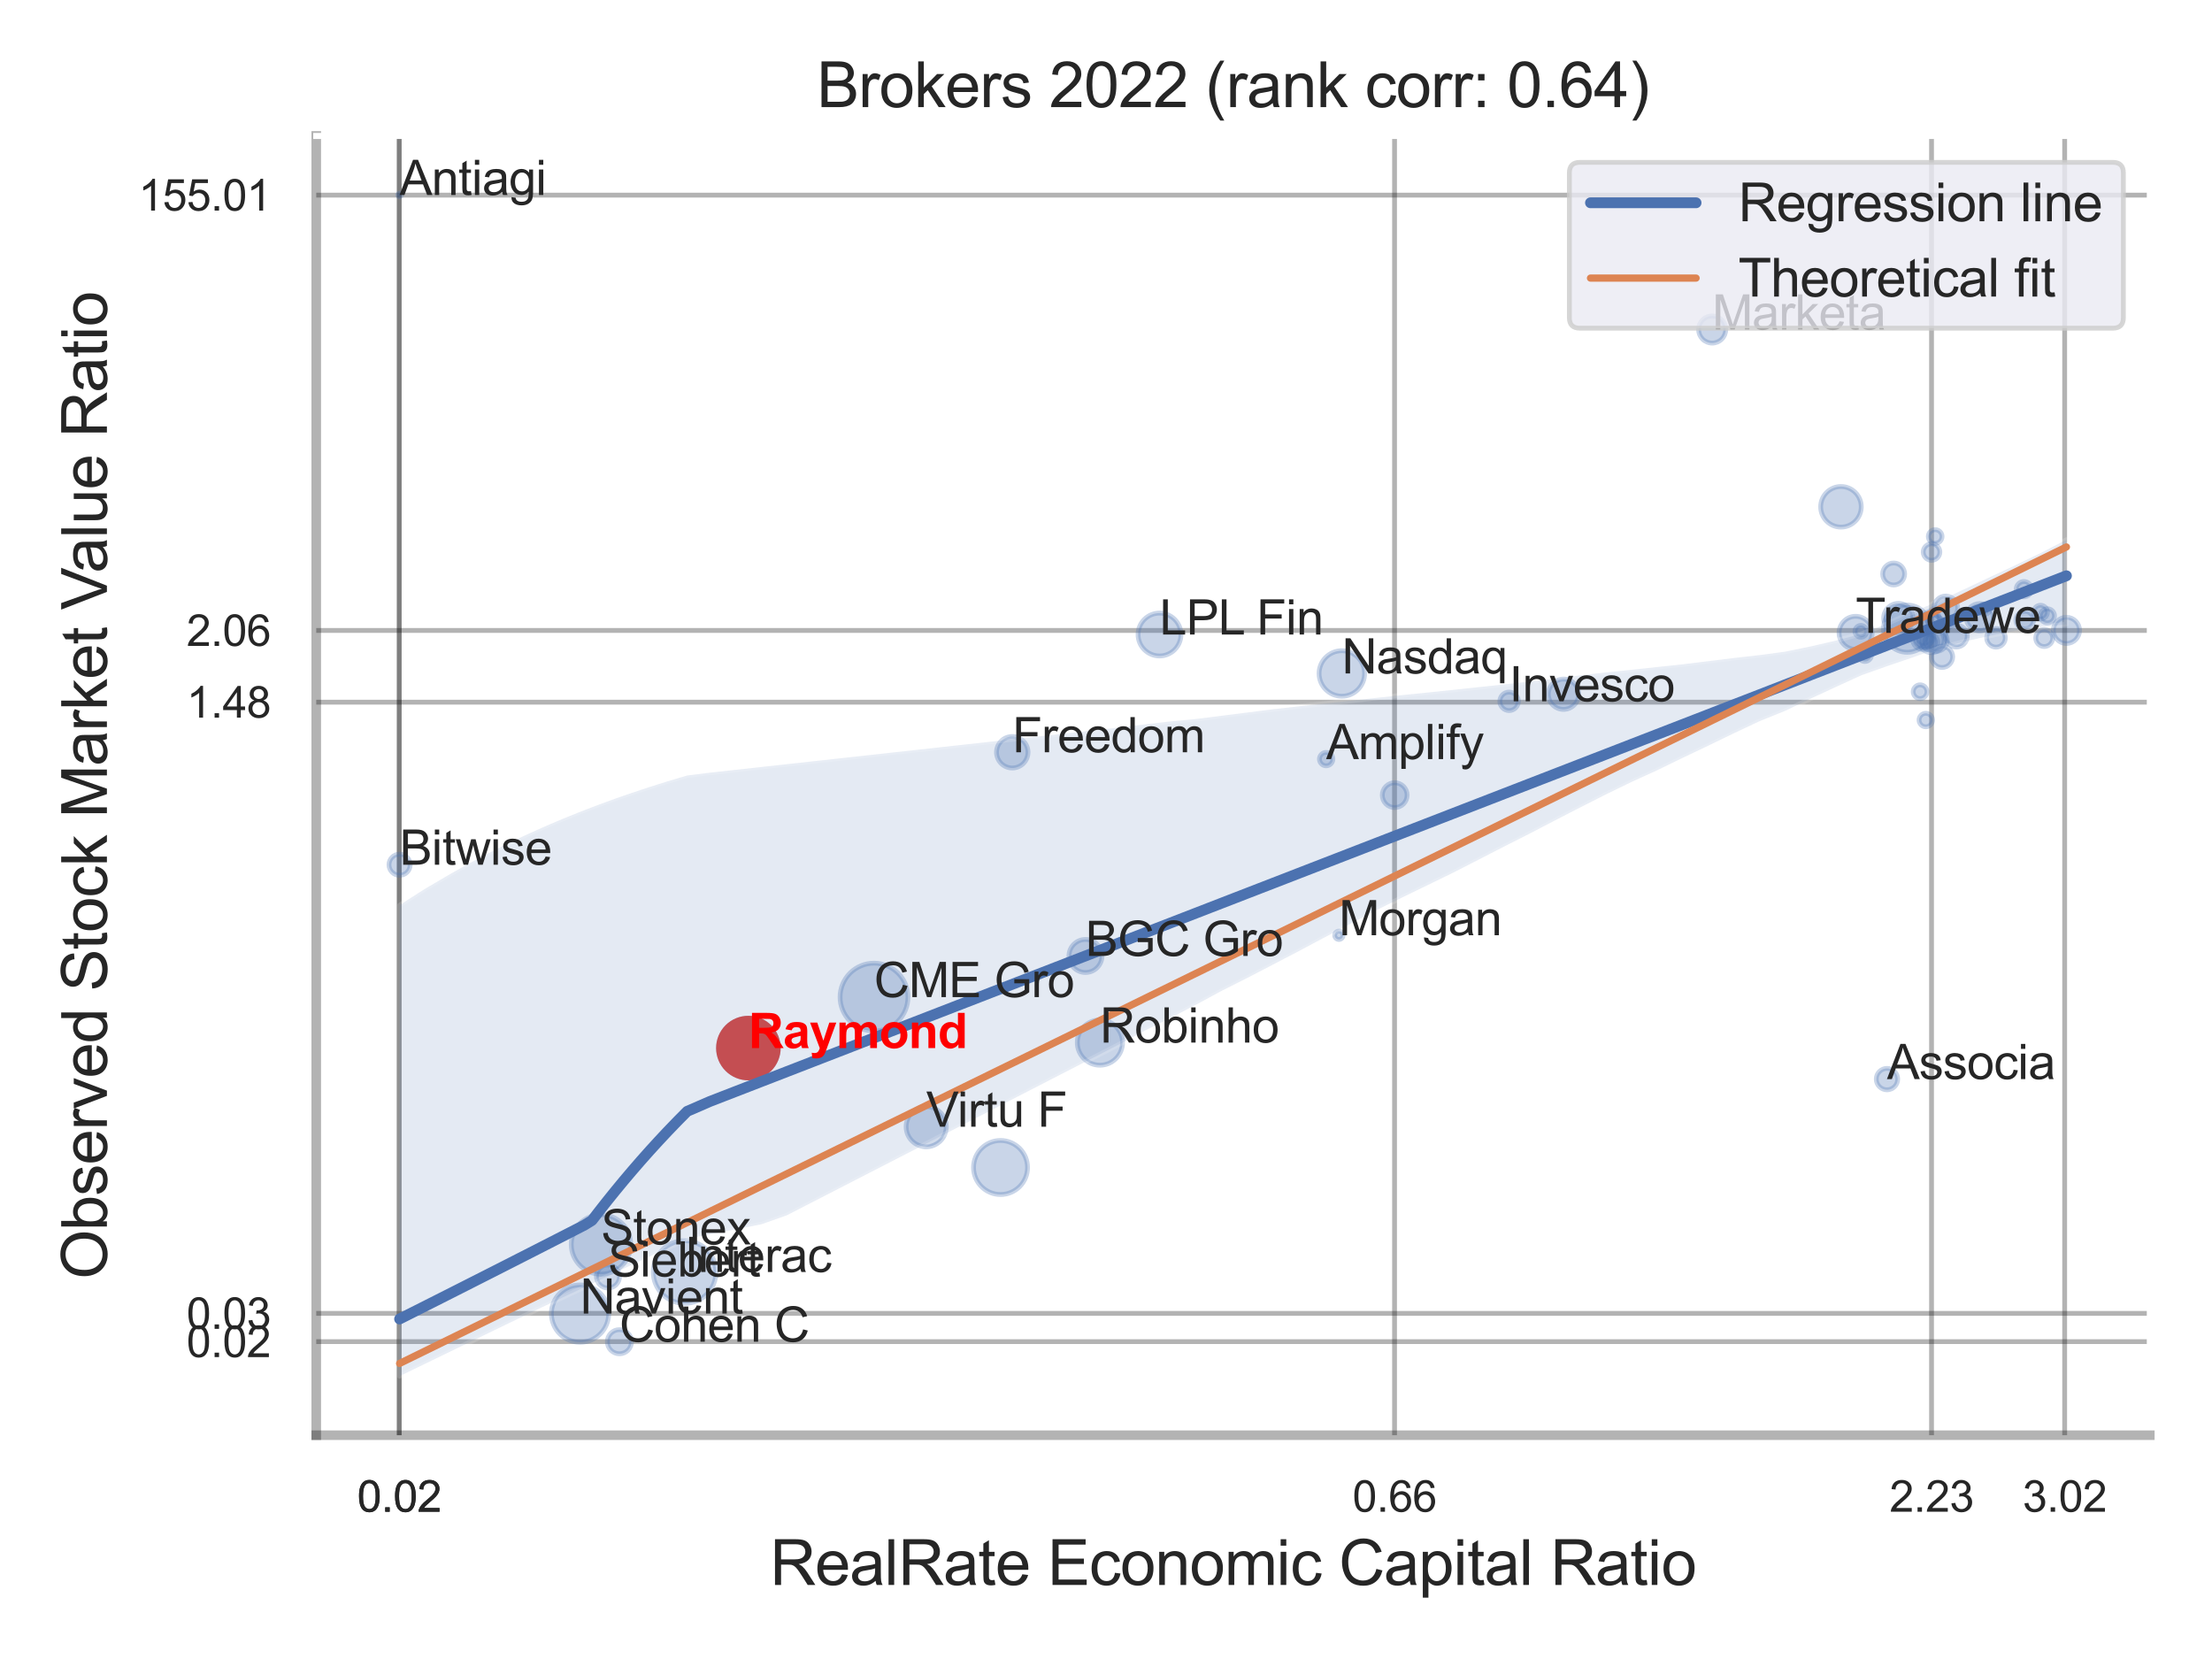 <?xml version="1.0" encoding="utf-8" standalone="no"?>
<!DOCTYPE svg PUBLIC "-//W3C//DTD SVG 1.1//EN"
  "http://www.w3.org/Graphics/SVG/1.1/DTD/svg11.dtd">
<svg xmlns:xlink="http://www.w3.org/1999/xlink" width="460.8pt" height="345.6pt" viewBox="0 0 460.8 345.6" xmlns="http://www.w3.org/2000/svg" version="1.1">
 <defs>
  <style type="text/css">*{stroke-linejoin: round; stroke-linecap: butt}</style>
 </defs>
 <g id="figure_1">
  <g id="patch_1">
   <path d="M 0 345.6 
L 460.8 345.6 
L 460.8 0 
L 0 0 
z
" style="fill: #ffffff"/>
  </g>
  <g id="axes_1">
   <g id="patch_2">
    <path d="M 65.88 298.98 
L 447.84 298.98 
L 447.84 28.32 
L 65.88 28.32 
z
" style="fill: #ffffff"/>
   </g>
   <g id="matplotlib.axis_1">
    <g id="xtick_1">
     <g id="line2d_1">
      <path d="M 83.166 298.98 
L 83.166 28.32 
" clip-path="url(#p84bff09f42)" style="fill: none; stroke: #000000; stroke-opacity: 0.3; stroke-linecap: round"/>
     </g>
     <g id="text_1">
      <!-- 0.02 -->
      <g style="fill: #262626" transform="translate(74.409 314.922) scale(0.09 -0.09)">
       <defs>
        <path id="ArialMT-30" d="M 266 2259 
Q 266 3072 433 3567 
Q 600 4063 929 4331 
Q 1259 4600 1759 4600 
Q 2128 4600 2406 4451 
Q 2684 4303 2865 4023 
Q 3047 3744 3150 3342 
Q 3253 2941 3253 2259 
Q 3253 1453 3087 958 
Q 2922 463 2592 192 
Q 2263 -78 1759 -78 
Q 1097 -78 719 397 
Q 266 969 266 2259 
z
M 844 2259 
Q 844 1131 1108 757 
Q 1372 384 1759 384 
Q 2147 384 2411 759 
Q 2675 1134 2675 2259 
Q 2675 3391 2411 3762 
Q 2147 4134 1753 4134 
Q 1366 4134 1134 3806 
Q 844 3388 844 2259 
z
" transform="scale(0.016)"/>
        <path id="ArialMT-2e" d="M 581 0 
L 581 641 
L 1222 641 
L 1222 0 
L 581 0 
z
" transform="scale(0.016)"/>
        <path id="ArialMT-32" d="M 3222 541 
L 3222 0 
L 194 0 
Q 188 203 259 391 
Q 375 700 629 1000 
Q 884 1300 1366 1694 
Q 2113 2306 2375 2664 
Q 2638 3022 2638 3341 
Q 2638 3675 2398 3904 
Q 2159 4134 1775 4134 
Q 1369 4134 1125 3890 
Q 881 3647 878 3216 
L 300 3275 
Q 359 3922 746 4261 
Q 1134 4600 1788 4600 
Q 2447 4600 2831 4234 
Q 3216 3869 3216 3328 
Q 3216 3053 3103 2787 
Q 2991 2522 2730 2228 
Q 2469 1934 1863 1422 
Q 1356 997 1212 845 
Q 1069 694 975 541 
L 3222 541 
z
" transform="scale(0.016)"/>
       </defs>
       <use xlink:href="#ArialMT-30"/>
       <use xlink:href="#ArialMT-2e" x="55.615"/>
       <use xlink:href="#ArialMT-30" x="83.398"/>
       <use xlink:href="#ArialMT-32" x="139.014"/>
      </g>
     </g>
    </g>
    <g id="xtick_2">
     <g id="line2d_2">
      <path d="M 83.166 298.98 
L 83.166 28.32 
" clip-path="url(#p84bff09f42)" style="fill: none; stroke: #000000; stroke-opacity: 0.3; stroke-linecap: round"/>
     </g>
     <g id="text_2">
      <!-- 0.02 -->
      <g style="fill: #262626" transform="translate(74.409 314.922) scale(0.09 -0.09)">
       <use xlink:href="#ArialMT-30"/>
       <use xlink:href="#ArialMT-2e" x="55.615"/>
       <use xlink:href="#ArialMT-30" x="83.398"/>
       <use xlink:href="#ArialMT-32" x="139.014"/>
      </g>
     </g>
    </g>
    <g id="xtick_3">
     <g id="line2d_3">
      <path d="M 290.51 298.98 
L 290.51 28.32 
" clip-path="url(#p84bff09f42)" style="fill: none; stroke: #000000; stroke-opacity: 0.3; stroke-linecap: round"/>
     </g>
     <g id="text_3">
      <!-- 0.66 -->
      <g style="fill: #262626" transform="translate(281.753 314.922) scale(0.09 -0.09)">
       <defs>
        <path id="ArialMT-36" d="M 3184 3459 
L 2625 3416 
Q 2550 3747 2413 3897 
Q 2184 4138 1850 4138 
Q 1581 4138 1378 3988 
Q 1113 3794 959 3422 
Q 806 3050 800 2363 
Q 1003 2672 1297 2822 
Q 1591 2972 1913 2972 
Q 2475 2972 2870 2558 
Q 3266 2144 3266 1488 
Q 3266 1056 3080 686 
Q 2894 316 2569 119 
Q 2244 -78 1831 -78 
Q 1128 -78 684 439 
Q 241 956 241 2144 
Q 241 3472 731 4075 
Q 1159 4600 1884 4600 
Q 2425 4600 2770 4297 
Q 3116 3994 3184 3459 
z
M 888 1484 
Q 888 1194 1011 928 
Q 1134 663 1356 523 
Q 1578 384 1822 384 
Q 2178 384 2434 671 
Q 2691 959 2691 1453 
Q 2691 1928 2437 2201 
Q 2184 2475 1800 2475 
Q 1419 2475 1153 2201 
Q 888 1928 888 1484 
z
" transform="scale(0.016)"/>
       </defs>
       <use xlink:href="#ArialMT-30"/>
       <use xlink:href="#ArialMT-2e" x="55.615"/>
       <use xlink:href="#ArialMT-36" x="83.398"/>
       <use xlink:href="#ArialMT-36" x="139.014"/>
      </g>
     </g>
    </g>
    <g id="xtick_4">
     <g id="line2d_4">
      <path d="M 402.373 298.98 
L 402.373 28.32 
" clip-path="url(#p84bff09f42)" style="fill: none; stroke: #000000; stroke-opacity: 0.3; stroke-linecap: round"/>
     </g>
     <g id="text_4">
      <!-- 2.23 -->
      <g style="fill: #262626" transform="translate(393.615 314.922) scale(0.09 -0.09)">
       <defs>
        <path id="ArialMT-33" d="M 269 1209 
L 831 1284 
Q 928 806 1161 595 
Q 1394 384 1728 384 
Q 2125 384 2398 659 
Q 2672 934 2672 1341 
Q 2672 1728 2419 1979 
Q 2166 2231 1775 2231 
Q 1616 2231 1378 2169 
L 1441 2663 
Q 1497 2656 1531 2656 
Q 1891 2656 2178 2843 
Q 2466 3031 2466 3422 
Q 2466 3731 2256 3934 
Q 2047 4138 1716 4138 
Q 1388 4138 1169 3931 
Q 950 3725 888 3313 
L 325 3413 
Q 428 3978 793 4289 
Q 1159 4600 1703 4600 
Q 2078 4600 2393 4439 
Q 2709 4278 2876 4000 
Q 3044 3722 3044 3409 
Q 3044 3113 2884 2869 
Q 2725 2625 2413 2481 
Q 2819 2388 3044 2092 
Q 3269 1797 3269 1353 
Q 3269 753 2831 336 
Q 2394 -81 1725 -81 
Q 1122 -81 723 278 
Q 325 638 269 1209 
z
" transform="scale(0.016)"/>
       </defs>
       <use xlink:href="#ArialMT-32"/>
       <use xlink:href="#ArialMT-2e" x="55.615"/>
       <use xlink:href="#ArialMT-32" x="83.398"/>
       <use xlink:href="#ArialMT-33" x="139.014"/>
      </g>
     </g>
    </g>
    <g id="xtick_5">
     <g id="line2d_5">
      <path d="M 430.107 298.98 
L 430.107 28.32 
" clip-path="url(#p84bff09f42)" style="fill: none; stroke: #000000; stroke-opacity: 0.3; stroke-linecap: round"/>
     </g>
     <g id="text_5">
      <!-- 3.02 -->
      <g style="fill: #262626" transform="translate(421.35 314.922) scale(0.09 -0.09)">
       <use xlink:href="#ArialMT-33"/>
       <use xlink:href="#ArialMT-2e" x="55.615"/>
       <use xlink:href="#ArialMT-30" x="83.398"/>
       <use xlink:href="#ArialMT-32" x="139.014"/>
      </g>
     </g>
    </g>
    <g id="xtick_6"/>
    <g id="xtick_7"/>
    <g id="text_6">
     <!-- RealRate Economic Capital Ratio -->
     <g style="fill: #262626" transform="translate(160.402 330.174) scale(0.13 -0.13)">
      <defs>
       <path id="ArialMT-52" d="M 503 0 
L 503 4581 
L 2534 4581 
Q 3147 4581 3465 4457 
Q 3784 4334 3975 4021 
Q 4166 3709 4166 3331 
Q 4166 2844 3850 2509 
Q 3534 2175 2875 2084 
Q 3116 1969 3241 1856 
Q 3506 1613 3744 1247 
L 4541 0 
L 3778 0 
L 3172 953 
Q 2906 1366 2734 1584 
Q 2563 1803 2427 1890 
Q 2291 1978 2150 2013 
Q 2047 2034 1813 2034 
L 1109 2034 
L 1109 0 
L 503 0 
z
M 1109 2559 
L 2413 2559 
Q 2828 2559 3062 2645 
Q 3297 2731 3419 2920 
Q 3541 3109 3541 3331 
Q 3541 3656 3305 3865 
Q 3069 4075 2559 4075 
L 1109 4075 
L 1109 2559 
z
" transform="scale(0.016)"/>
       <path id="ArialMT-65" d="M 2694 1069 
L 3275 997 
Q 3138 488 2766 206 
Q 2394 -75 1816 -75 
Q 1088 -75 661 373 
Q 234 822 234 1631 
Q 234 2469 665 2931 
Q 1097 3394 1784 3394 
Q 2450 3394 2872 2941 
Q 3294 2488 3294 1666 
Q 3294 1616 3291 1516 
L 816 1516 
Q 847 969 1125 678 
Q 1403 388 1819 388 
Q 2128 388 2347 550 
Q 2566 713 2694 1069 
z
M 847 1978 
L 2700 1978 
Q 2663 2397 2488 2606 
Q 2219 2931 1791 2931 
Q 1403 2931 1139 2672 
Q 875 2413 847 1978 
z
" transform="scale(0.016)"/>
       <path id="ArialMT-61" d="M 2588 409 
Q 2275 144 1986 34 
Q 1697 -75 1366 -75 
Q 819 -75 525 192 
Q 231 459 231 875 
Q 231 1119 342 1320 
Q 453 1522 633 1644 
Q 813 1766 1038 1828 
Q 1203 1872 1538 1913 
Q 2219 1994 2541 2106 
Q 2544 2222 2544 2253 
Q 2544 2597 2384 2738 
Q 2169 2928 1744 2928 
Q 1347 2928 1158 2789 
Q 969 2650 878 2297 
L 328 2372 
Q 403 2725 575 2942 
Q 747 3159 1072 3276 
Q 1397 3394 1825 3394 
Q 2250 3394 2515 3294 
Q 2781 3194 2906 3042 
Q 3031 2891 3081 2659 
Q 3109 2516 3109 2141 
L 3109 1391 
Q 3109 606 3145 398 
Q 3181 191 3288 0 
L 2700 0 
Q 2613 175 2588 409 
z
M 2541 1666 
Q 2234 1541 1622 1453 
Q 1275 1403 1131 1340 
Q 988 1278 909 1158 
Q 831 1038 831 891 
Q 831 666 1001 516 
Q 1172 366 1500 366 
Q 1825 366 2078 508 
Q 2331 650 2450 897 
Q 2541 1088 2541 1459 
L 2541 1666 
z
" transform="scale(0.016)"/>
       <path id="ArialMT-6c" d="M 409 0 
L 409 4581 
L 972 4581 
L 972 0 
L 409 0 
z
" transform="scale(0.016)"/>
       <path id="ArialMT-74" d="M 1650 503 
L 1731 6 
Q 1494 -44 1306 -44 
Q 1000 -44 831 53 
Q 663 150 594 308 
Q 525 466 525 972 
L 525 2881 
L 113 2881 
L 113 3319 
L 525 3319 
L 525 4141 
L 1084 4478 
L 1084 3319 
L 1650 3319 
L 1650 2881 
L 1084 2881 
L 1084 941 
Q 1084 700 1114 631 
Q 1144 563 1211 522 
Q 1278 481 1403 481 
Q 1497 481 1650 503 
z
" transform="scale(0.016)"/>
       <path id="ArialMT-20" transform="scale(0.016)"/>
       <path id="ArialMT-45" d="M 506 0 
L 506 4581 
L 3819 4581 
L 3819 4041 
L 1113 4041 
L 1113 2638 
L 3647 2638 
L 3647 2100 
L 1113 2100 
L 1113 541 
L 3925 541 
L 3925 0 
L 506 0 
z
" transform="scale(0.016)"/>
       <path id="ArialMT-63" d="M 2588 1216 
L 3141 1144 
Q 3050 572 2676 248 
Q 2303 -75 1759 -75 
Q 1078 -75 664 370 
Q 250 816 250 1647 
Q 250 2184 428 2587 
Q 606 2991 970 3192 
Q 1334 3394 1763 3394 
Q 2303 3394 2647 3120 
Q 2991 2847 3088 2344 
L 2541 2259 
Q 2463 2594 2264 2762 
Q 2066 2931 1784 2931 
Q 1359 2931 1093 2626 
Q 828 2322 828 1663 
Q 828 994 1084 691 
Q 1341 388 1753 388 
Q 2084 388 2306 591 
Q 2528 794 2588 1216 
z
" transform="scale(0.016)"/>
       <path id="ArialMT-6f" d="M 213 1659 
Q 213 2581 725 3025 
Q 1153 3394 1769 3394 
Q 2453 3394 2887 2945 
Q 3322 2497 3322 1706 
Q 3322 1066 3130 698 
Q 2938 331 2570 128 
Q 2203 -75 1769 -75 
Q 1072 -75 642 372 
Q 213 819 213 1659 
z
M 791 1659 
Q 791 1022 1069 705 
Q 1347 388 1769 388 
Q 2188 388 2466 706 
Q 2744 1025 2744 1678 
Q 2744 2294 2464 2611 
Q 2184 2928 1769 2928 
Q 1347 2928 1069 2612 
Q 791 2297 791 1659 
z
" transform="scale(0.016)"/>
       <path id="ArialMT-6e" d="M 422 0 
L 422 3319 
L 928 3319 
L 928 2847 
Q 1294 3394 1984 3394 
Q 2284 3394 2536 3286 
Q 2788 3178 2913 3003 
Q 3038 2828 3088 2588 
Q 3119 2431 3119 2041 
L 3119 0 
L 2556 0 
L 2556 2019 
Q 2556 2363 2490 2533 
Q 2425 2703 2258 2804 
Q 2091 2906 1866 2906 
Q 1506 2906 1245 2678 
Q 984 2450 984 1813 
L 984 0 
L 422 0 
z
" transform="scale(0.016)"/>
       <path id="ArialMT-6d" d="M 422 0 
L 422 3319 
L 925 3319 
L 925 2853 
Q 1081 3097 1340 3245 
Q 1600 3394 1931 3394 
Q 2300 3394 2536 3241 
Q 2772 3088 2869 2813 
Q 3263 3394 3894 3394 
Q 4388 3394 4653 3120 
Q 4919 2847 4919 2278 
L 4919 0 
L 4359 0 
L 4359 2091 
Q 4359 2428 4304 2576 
Q 4250 2725 4106 2815 
Q 3963 2906 3769 2906 
Q 3419 2906 3187 2673 
Q 2956 2441 2956 1928 
L 2956 0 
L 2394 0 
L 2394 2156 
Q 2394 2531 2256 2718 
Q 2119 2906 1806 2906 
Q 1569 2906 1367 2781 
Q 1166 2656 1075 2415 
Q 984 2175 984 1722 
L 984 0 
L 422 0 
z
" transform="scale(0.016)"/>
       <path id="ArialMT-69" d="M 425 3934 
L 425 4581 
L 988 4581 
L 988 3934 
L 425 3934 
z
M 425 0 
L 425 3319 
L 988 3319 
L 988 0 
L 425 0 
z
" transform="scale(0.016)"/>
       <path id="ArialMT-43" d="M 3763 1606 
L 4369 1453 
Q 4178 706 3683 314 
Q 3188 -78 2472 -78 
Q 1731 -78 1267 223 
Q 803 525 561 1097 
Q 319 1669 319 2325 
Q 319 3041 592 3573 
Q 866 4106 1370 4382 
Q 1875 4659 2481 4659 
Q 3169 4659 3637 4309 
Q 4106 3959 4291 3325 
L 3694 3184 
Q 3534 3684 3231 3912 
Q 2928 4141 2469 4141 
Q 1941 4141 1586 3887 
Q 1231 3634 1087 3207 
Q 944 2781 944 2328 
Q 944 1744 1114 1308 
Q 1284 872 1643 656 
Q 2003 441 2422 441 
Q 2931 441 3284 734 
Q 3638 1028 3763 1606 
z
" transform="scale(0.016)"/>
       <path id="ArialMT-70" d="M 422 -1272 
L 422 3319 
L 934 3319 
L 934 2888 
Q 1116 3141 1344 3267 
Q 1572 3394 1897 3394 
Q 2322 3394 2647 3175 
Q 2972 2956 3137 2557 
Q 3303 2159 3303 1684 
Q 3303 1175 3120 767 
Q 2938 359 2589 142 
Q 2241 -75 1856 -75 
Q 1575 -75 1351 44 
Q 1128 163 984 344 
L 984 -1272 
L 422 -1272 
z
M 931 1641 
Q 931 1000 1190 694 
Q 1450 388 1819 388 
Q 2194 388 2461 705 
Q 2728 1022 2728 1688 
Q 2728 2322 2467 2637 
Q 2206 2953 1844 2953 
Q 1484 2953 1207 2617 
Q 931 2281 931 1641 
z
" transform="scale(0.016)"/>
      </defs>
      <use xlink:href="#ArialMT-52"/>
      <use xlink:href="#ArialMT-65" x="72.217"/>
      <use xlink:href="#ArialMT-61" x="127.832"/>
      <use xlink:href="#ArialMT-6c" x="183.447"/>
      <use xlink:href="#ArialMT-52" x="205.664"/>
      <use xlink:href="#ArialMT-61" x="277.881"/>
      <use xlink:href="#ArialMT-74" x="333.496"/>
      <use xlink:href="#ArialMT-65" x="361.279"/>
      <use xlink:href="#ArialMT-20" x="416.895"/>
      <use xlink:href="#ArialMT-45" x="444.678"/>
      <use xlink:href="#ArialMT-63" x="511.377"/>
      <use xlink:href="#ArialMT-6f" x="561.377"/>
      <use xlink:href="#ArialMT-6e" x="616.992"/>
      <use xlink:href="#ArialMT-6f" x="672.607"/>
      <use xlink:href="#ArialMT-6d" x="728.223"/>
      <use xlink:href="#ArialMT-69" x="811.523"/>
      <use xlink:href="#ArialMT-63" x="833.74"/>
      <use xlink:href="#ArialMT-20" x="883.74"/>
      <use xlink:href="#ArialMT-43" x="911.523"/>
      <use xlink:href="#ArialMT-61" x="983.74"/>
      <use xlink:href="#ArialMT-70" x="1039.355"/>
      <use xlink:href="#ArialMT-69" x="1094.971"/>
      <use xlink:href="#ArialMT-74" x="1117.188"/>
      <use xlink:href="#ArialMT-61" x="1144.971"/>
      <use xlink:href="#ArialMT-6c" x="1200.586"/>
      <use xlink:href="#ArialMT-20" x="1222.803"/>
      <use xlink:href="#ArialMT-52" x="1250.586"/>
      <use xlink:href="#ArialMT-61" x="1322.803"/>
      <use xlink:href="#ArialMT-74" x="1378.418"/>
      <use xlink:href="#ArialMT-69" x="1406.201"/>
      <use xlink:href="#ArialMT-6f" x="1428.418"/>
     </g>
    </g>
   </g>
   <g id="matplotlib.axis_2">
    <g id="ytick_1">
     <g id="line2d_6">
      <path d="M 65.88 279.484 
L 447.84 279.484 
" clip-path="url(#p84bff09f42)" style="fill: none; stroke: #000000; stroke-opacity: 0.3; stroke-linecap: round"/>
     </g>
     <g id="text_7">
      <!-- 0.02 -->
      <g style="fill: #262626" transform="translate(38.865 282.705) scale(0.09 -0.09)">
       <use xlink:href="#ArialMT-30"/>
       <use xlink:href="#ArialMT-2e" x="55.615"/>
       <use xlink:href="#ArialMT-30" x="83.398"/>
       <use xlink:href="#ArialMT-32" x="139.014"/>
      </g>
     </g>
    </g>
    <g id="ytick_2">
     <g id="line2d_7">
      <path d="M 65.88 273.602 
L 447.84 273.602 
" clip-path="url(#p84bff09f42)" style="fill: none; stroke: #000000; stroke-opacity: 0.3; stroke-linecap: round"/>
     </g>
     <g id="text_8">
      <!-- 0.03 -->
      <g style="fill: #262626" transform="translate(38.865 276.823) scale(0.09 -0.09)">
       <use xlink:href="#ArialMT-30"/>
       <use xlink:href="#ArialMT-2e" x="55.615"/>
       <use xlink:href="#ArialMT-30" x="83.398"/>
       <use xlink:href="#ArialMT-33" x="139.014"/>
      </g>
     </g>
    </g>
    <g id="ytick_3">
     <g id="line2d_8">
      <path d="M 65.88 146.276 
L 447.84 146.276 
" clip-path="url(#p84bff09f42)" style="fill: none; stroke: #000000; stroke-opacity: 0.3; stroke-linecap: round"/>
     </g>
     <g id="text_9">
      <!-- 1.48 -->
      <g style="fill: #262626" transform="translate(38.865 149.497) scale(0.09 -0.09)">
       <defs>
        <path id="ArialMT-31" d="M 2384 0 
L 1822 0 
L 1822 3584 
Q 1619 3391 1289 3197 
Q 959 3003 697 2906 
L 697 3450 
Q 1169 3672 1522 3987 
Q 1875 4303 2022 4600 
L 2384 4600 
L 2384 0 
z
" transform="scale(0.016)"/>
        <path id="ArialMT-34" d="M 2069 0 
L 2069 1097 
L 81 1097 
L 81 1613 
L 2172 4581 
L 2631 4581 
L 2631 1613 
L 3250 1613 
L 3250 1097 
L 2631 1097 
L 2631 0 
L 2069 0 
z
M 2069 1613 
L 2069 3678 
L 634 1613 
L 2069 1613 
z
" transform="scale(0.016)"/>
        <path id="ArialMT-38" d="M 1131 2484 
Q 781 2613 612 2850 
Q 444 3088 444 3419 
Q 444 3919 803 4259 
Q 1163 4600 1759 4600 
Q 2359 4600 2725 4251 
Q 3091 3903 3091 3403 
Q 3091 3084 2923 2848 
Q 2756 2613 2416 2484 
Q 2838 2347 3058 2040 
Q 3278 1734 3278 1309 
Q 3278 722 2862 322 
Q 2447 -78 1769 -78 
Q 1091 -78 675 323 
Q 259 725 259 1325 
Q 259 1772 486 2073 
Q 713 2375 1131 2484 
z
M 1019 3438 
Q 1019 3113 1228 2906 
Q 1438 2700 1772 2700 
Q 2097 2700 2305 2904 
Q 2513 3109 2513 3406 
Q 2513 3716 2298 3927 
Q 2084 4138 1766 4138 
Q 1444 4138 1231 3931 
Q 1019 3725 1019 3438 
z
M 838 1322 
Q 838 1081 952 856 
Q 1066 631 1291 507 
Q 1516 384 1775 384 
Q 2178 384 2440 643 
Q 2703 903 2703 1303 
Q 2703 1709 2433 1975 
Q 2163 2241 1756 2241 
Q 1359 2241 1098 1978 
Q 838 1716 838 1322 
z
" transform="scale(0.016)"/>
       </defs>
       <use xlink:href="#ArialMT-31"/>
       <use xlink:href="#ArialMT-2e" x="55.615"/>
       <use xlink:href="#ArialMT-34" x="83.398"/>
       <use xlink:href="#ArialMT-38" x="139.014"/>
      </g>
     </g>
    </g>
    <g id="ytick_4">
     <g id="line2d_9">
      <path d="M 65.88 131.332 
L 447.84 131.332 
" clip-path="url(#p84bff09f42)" style="fill: none; stroke: #000000; stroke-opacity: 0.3; stroke-linecap: round"/>
     </g>
     <g id="text_10">
      <!-- 2.06 -->
      <g style="fill: #262626" transform="translate(38.865 134.553) scale(0.09 -0.09)">
       <use xlink:href="#ArialMT-32"/>
       <use xlink:href="#ArialMT-2e" x="55.615"/>
       <use xlink:href="#ArialMT-30" x="83.398"/>
       <use xlink:href="#ArialMT-36" x="139.014"/>
      </g>
     </g>
    </g>
    <g id="ytick_5">
     <g id="line2d_10">
      <path d="M 65.88 40.647 
L 447.84 40.647 
" clip-path="url(#p84bff09f42)" style="fill: none; stroke: #000000; stroke-opacity: 0.3; stroke-linecap: round"/>
     </g>
     <g id="text_11">
      <!-- 155.01 -->
      <g style="fill: #262626" transform="translate(28.855 43.868) scale(0.09 -0.09)">
       <defs>
        <path id="ArialMT-35" d="M 266 1200 
L 856 1250 
Q 922 819 1161 601 
Q 1400 384 1738 384 
Q 2144 384 2425 690 
Q 2706 997 2706 1503 
Q 2706 1984 2436 2262 
Q 2166 2541 1728 2541 
Q 1456 2541 1237 2417 
Q 1019 2294 894 2097 
L 366 2166 
L 809 4519 
L 3088 4519 
L 3088 3981 
L 1259 3981 
L 1013 2750 
Q 1425 3038 1878 3038 
Q 2478 3038 2890 2622 
Q 3303 2206 3303 1553 
Q 3303 931 2941 478 
Q 2500 -78 1738 -78 
Q 1113 -78 717 272 
Q 322 622 266 1200 
z
" transform="scale(0.016)"/>
       </defs>
       <use xlink:href="#ArialMT-31"/>
       <use xlink:href="#ArialMT-35" x="55.615"/>
       <use xlink:href="#ArialMT-35" x="111.23"/>
       <use xlink:href="#ArialMT-2e" x="166.846"/>
       <use xlink:href="#ArialMT-30" x="194.629"/>
       <use xlink:href="#ArialMT-31" x="250.244"/>
      </g>
     </g>
    </g>
    <g id="ytick_6"/>
    <g id="ytick_7"/>
    <g id="ytick_8"/>
    <g id="text_12">
     <!-- Observed Stock Market Value Ratio -->
     <g style="fill: #262626" transform="translate(22.272 266.489) rotate(-90) scale(0.13 -0.13)">
      <defs>
       <path id="ArialMT-4f" d="M 309 2231 
Q 309 3372 921 4017 
Q 1534 4663 2503 4663 
Q 3138 4663 3647 4359 
Q 4156 4056 4423 3514 
Q 4691 2972 4691 2284 
Q 4691 1588 4409 1038 
Q 4128 488 3612 205 
Q 3097 -78 2500 -78 
Q 1853 -78 1343 234 
Q 834 547 571 1087 
Q 309 1628 309 2231 
z
M 934 2222 
Q 934 1394 1379 917 
Q 1825 441 2497 441 
Q 3181 441 3623 922 
Q 4066 1403 4066 2288 
Q 4066 2847 3877 3264 
Q 3688 3681 3323 3911 
Q 2959 4141 2506 4141 
Q 1863 4141 1398 3698 
Q 934 3256 934 2222 
z
" transform="scale(0.016)"/>
       <path id="ArialMT-62" d="M 941 0 
L 419 0 
L 419 4581 
L 981 4581 
L 981 2947 
Q 1338 3394 1891 3394 
Q 2197 3394 2470 3270 
Q 2744 3147 2920 2923 
Q 3097 2700 3197 2384 
Q 3297 2069 3297 1709 
Q 3297 856 2875 390 
Q 2453 -75 1863 -75 
Q 1275 -75 941 416 
L 941 0 
z
M 934 1684 
Q 934 1088 1097 822 
Q 1363 388 1816 388 
Q 2184 388 2453 708 
Q 2722 1028 2722 1663 
Q 2722 2313 2464 2622 
Q 2206 2931 1841 2931 
Q 1472 2931 1203 2611 
Q 934 2291 934 1684 
z
" transform="scale(0.016)"/>
       <path id="ArialMT-73" d="M 197 991 
L 753 1078 
Q 800 744 1014 566 
Q 1228 388 1613 388 
Q 2000 388 2187 545 
Q 2375 703 2375 916 
Q 2375 1106 2209 1216 
Q 2094 1291 1634 1406 
Q 1016 1563 777 1677 
Q 538 1791 414 1992 
Q 291 2194 291 2438 
Q 291 2659 392 2848 
Q 494 3038 669 3163 
Q 800 3259 1026 3326 
Q 1253 3394 1513 3394 
Q 1903 3394 2198 3281 
Q 2494 3169 2634 2976 
Q 2775 2784 2828 2463 
L 2278 2388 
Q 2241 2644 2061 2787 
Q 1881 2931 1553 2931 
Q 1166 2931 1000 2803 
Q 834 2675 834 2503 
Q 834 2394 903 2306 
Q 972 2216 1119 2156 
Q 1203 2125 1616 2013 
Q 2213 1853 2448 1751 
Q 2684 1650 2818 1456 
Q 2953 1263 2953 975 
Q 2953 694 2789 445 
Q 2625 197 2315 61 
Q 2006 -75 1616 -75 
Q 969 -75 630 194 
Q 291 463 197 991 
z
" transform="scale(0.016)"/>
       <path id="ArialMT-72" d="M 416 0 
L 416 3319 
L 922 3319 
L 922 2816 
Q 1116 3169 1280 3281 
Q 1444 3394 1641 3394 
Q 1925 3394 2219 3213 
L 2025 2691 
Q 1819 2813 1613 2813 
Q 1428 2813 1281 2702 
Q 1134 2591 1072 2394 
Q 978 2094 978 1738 
L 978 0 
L 416 0 
z
" transform="scale(0.016)"/>
       <path id="ArialMT-76" d="M 1344 0 
L 81 3319 
L 675 3319 
L 1388 1331 
Q 1503 1009 1600 663 
Q 1675 925 1809 1294 
L 2547 3319 
L 3125 3319 
L 1869 0 
L 1344 0 
z
" transform="scale(0.016)"/>
       <path id="ArialMT-64" d="M 2575 0 
L 2575 419 
Q 2259 -75 1647 -75 
Q 1250 -75 917 144 
Q 584 363 401 755 
Q 219 1147 219 1656 
Q 219 2153 384 2558 
Q 550 2963 881 3178 
Q 1213 3394 1622 3394 
Q 1922 3394 2156 3267 
Q 2391 3141 2538 2938 
L 2538 4581 
L 3097 4581 
L 3097 0 
L 2575 0 
z
M 797 1656 
Q 797 1019 1065 703 
Q 1334 388 1700 388 
Q 2069 388 2326 689 
Q 2584 991 2584 1609 
Q 2584 2291 2321 2609 
Q 2059 2928 1675 2928 
Q 1300 2928 1048 2622 
Q 797 2316 797 1656 
z
" transform="scale(0.016)"/>
       <path id="ArialMT-53" d="M 288 1472 
L 859 1522 
Q 900 1178 1048 958 
Q 1197 738 1509 602 
Q 1822 466 2213 466 
Q 2559 466 2825 569 
Q 3091 672 3220 851 
Q 3350 1031 3350 1244 
Q 3350 1459 3225 1620 
Q 3100 1781 2813 1891 
Q 2628 1963 1997 2114 
Q 1366 2266 1113 2400 
Q 784 2572 623 2826 
Q 463 3081 463 3397 
Q 463 3744 659 4045 
Q 856 4347 1234 4503 
Q 1613 4659 2075 4659 
Q 2584 4659 2973 4495 
Q 3363 4331 3572 4012 
Q 3781 3694 3797 3291 
L 3216 3247 
Q 3169 3681 2898 3903 
Q 2628 4125 2100 4125 
Q 1550 4125 1298 3923 
Q 1047 3722 1047 3438 
Q 1047 3191 1225 3031 
Q 1400 2872 2139 2705 
Q 2878 2538 3153 2413 
Q 3553 2228 3743 1945 
Q 3934 1663 3934 1294 
Q 3934 928 3725 604 
Q 3516 281 3123 101 
Q 2731 -78 2241 -78 
Q 1619 -78 1198 103 
Q 778 284 539 648 
Q 300 1013 288 1472 
z
" transform="scale(0.016)"/>
       <path id="ArialMT-6b" d="M 425 0 
L 425 4581 
L 988 4581 
L 988 1969 
L 2319 3319 
L 3047 3319 
L 1778 2088 
L 3175 0 
L 2481 0 
L 1384 1697 
L 988 1316 
L 988 0 
L 425 0 
z
" transform="scale(0.016)"/>
       <path id="ArialMT-4d" d="M 475 0 
L 475 4581 
L 1388 4581 
L 2472 1338 
Q 2622 884 2691 659 
Q 2769 909 2934 1394 
L 4031 4581 
L 4847 4581 
L 4847 0 
L 4263 0 
L 4263 3834 
L 2931 0 
L 2384 0 
L 1059 3900 
L 1059 0 
L 475 0 
z
" transform="scale(0.016)"/>
       <path id="ArialMT-56" d="M 1803 0 
L 28 4581 
L 684 4581 
L 1875 1253 
Q 2019 853 2116 503 
Q 2222 878 2363 1253 
L 3600 4581 
L 4219 4581 
L 2425 0 
L 1803 0 
z
" transform="scale(0.016)"/>
       <path id="ArialMT-75" d="M 2597 0 
L 2597 488 
Q 2209 -75 1544 -75 
Q 1250 -75 995 37 
Q 741 150 617 320 
Q 494 491 444 738 
Q 409 903 409 1263 
L 409 3319 
L 972 3319 
L 972 1478 
Q 972 1038 1006 884 
Q 1059 663 1231 536 
Q 1403 409 1656 409 
Q 1909 409 2131 539 
Q 2353 669 2445 892 
Q 2538 1116 2538 1541 
L 2538 3319 
L 3100 3319 
L 3100 0 
L 2597 0 
z
" transform="scale(0.016)"/>
      </defs>
      <use xlink:href="#ArialMT-4f"/>
      <use xlink:href="#ArialMT-62" x="77.783"/>
      <use xlink:href="#ArialMT-73" x="133.398"/>
      <use xlink:href="#ArialMT-65" x="183.398"/>
      <use xlink:href="#ArialMT-72" x="239.014"/>
      <use xlink:href="#ArialMT-76" x="272.314"/>
      <use xlink:href="#ArialMT-65" x="322.314"/>
      <use xlink:href="#ArialMT-64" x="377.93"/>
      <use xlink:href="#ArialMT-20" x="433.545"/>
      <use xlink:href="#ArialMT-53" x="461.328"/>
      <use xlink:href="#ArialMT-74" x="528.027"/>
      <use xlink:href="#ArialMT-6f" x="555.811"/>
      <use xlink:href="#ArialMT-63" x="611.426"/>
      <use xlink:href="#ArialMT-6b" x="661.426"/>
      <use xlink:href="#ArialMT-20" x="711.426"/>
      <use xlink:href="#ArialMT-4d" x="739.209"/>
      <use xlink:href="#ArialMT-61" x="822.51"/>
      <use xlink:href="#ArialMT-72" x="878.125"/>
      <use xlink:href="#ArialMT-6b" x="911.426"/>
      <use xlink:href="#ArialMT-65" x="961.426"/>
      <use xlink:href="#ArialMT-74" x="1017.041"/>
      <use xlink:href="#ArialMT-20" x="1044.824"/>
      <use xlink:href="#ArialMT-56" x="1072.607"/>
      <use xlink:href="#ArialMT-61" x="1131.932"/>
      <use xlink:href="#ArialMT-6c" x="1187.547"/>
      <use xlink:href="#ArialMT-75" x="1209.764"/>
      <use xlink:href="#ArialMT-65" x="1265.379"/>
      <use xlink:href="#ArialMT-20" x="1320.994"/>
      <use xlink:href="#ArialMT-52" x="1348.777"/>
      <use xlink:href="#ArialMT-61" x="1420.994"/>
      <use xlink:href="#ArialMT-74" x="1476.609"/>
      <use xlink:href="#ArialMT-69" x="1504.393"/>
      <use xlink:href="#ArialMT-6f" x="1526.609"/>
     </g>
    </g>
   </g>
   <g id="PathCollection_1">
    <path d="M 126.655 268.323 
C 127.293 268.323 127.906 268.069 128.357 267.617 
C 128.809 267.166 129.062 266.554 129.062 265.915 
C 129.062 265.277 128.809 264.664 128.357 264.213 
C 127.906 263.761 127.293 263.508 126.655 263.508 
C 126.016 263.508 125.404 263.761 124.953 264.213 
C 124.501 264.664 124.247 265.277 124.247 265.915 
C 124.247 266.554 124.501 267.166 124.953 267.617 
C 125.404 268.069 126.016 268.323 126.655 268.323 
z
" clip-path="url(#p84bff09f42)" style="fill: #4c72b0; fill-opacity: 0.3; stroke: #4c72b0; stroke-opacity: 0.3"/>
    <path d="M 208.429 248.837 
C 209.921 248.837 211.352 248.245 212.407 247.19 
C 213.462 246.135 214.055 244.703 214.055 243.211 
C 214.055 241.719 213.462 240.288 212.407 239.233 
C 211.352 238.178 209.921 237.585 208.429 237.585 
C 206.937 237.585 205.506 238.178 204.451 239.233 
C 203.396 240.288 202.803 241.719 202.803 243.211 
C 202.803 244.703 203.396 246.135 204.451 247.19 
C 205.506 248.245 206.937 248.837 208.429 248.837 
z
" clip-path="url(#p84bff09f42)" style="fill: #4c72b0; fill-opacity: 0.3; stroke: #4c72b0; stroke-opacity: 0.3"/>
    <path d="M 155.902 224.558 
C 157.553 224.558 159.137 223.902 160.304 222.734 
C 161.472 221.567 162.128 219.983 162.128 218.332 
C 162.128 216.681 161.472 215.098 160.304 213.93 
C 159.137 212.763 157.553 212.107 155.902 212.107 
C 154.251 212.107 152.668 212.763 151.501 213.93 
C 150.333 215.098 149.677 216.681 149.677 218.332 
C 149.677 219.983 150.333 221.567 151.501 222.734 
C 152.668 223.902 154.251 224.558 155.902 224.558 
z
" clip-path="url(#p84bff09f42)" style="fill: #4c72b0; fill-opacity: 0.3; stroke: #4c72b0; stroke-opacity: 0.3"/>
    <path d="M 290.543 168.232 
C 291.229 168.232 291.888 167.959 292.374 167.474 
C 292.859 166.988 293.132 166.329 293.132 165.643 
C 293.132 164.956 292.859 164.297 292.374 163.812 
C 291.888 163.326 291.229 163.053 290.543 163.053 
C 289.856 163.053 289.197 163.326 288.712 163.812 
C 288.226 164.297 287.953 164.956 287.953 165.643 
C 287.953 166.329 288.226 166.988 288.712 167.474 
C 289.197 167.959 289.856 168.232 290.543 168.232 
z
" clip-path="url(#p84bff09f42)" style="fill: #4c72b0; fill-opacity: 0.3; stroke: #4c72b0; stroke-opacity: 0.3"/>
    <path d="M 125.202 265.438 
C 126.845 265.438 128.422 264.785 129.584 263.623 
C 130.746 262.461 131.399 260.884 131.399 259.241 
C 131.399 257.597 130.746 256.021 129.584 254.859 
C 128.422 253.697 126.845 253.044 125.202 253.044 
C 123.558 253.044 121.982 253.697 120.82 254.859 
C 119.658 256.021 119.005 257.597 119.005 259.241 
C 119.005 260.884 119.658 262.461 120.82 263.623 
C 121.982 264.785 123.558 265.438 125.202 265.438 
z
" clip-path="url(#p84bff09f42)" style="fill: #4c72b0; fill-opacity: 0.3; stroke: #4c72b0; stroke-opacity: 0.3"/>
    <path d="M 210.874 159.991 
C 211.744 159.991 212.579 159.645 213.194 159.03 
C 213.809 158.415 214.154 157.581 214.154 156.711 
C 214.154 155.841 213.809 155.006 213.194 154.391 
C 212.579 153.776 211.744 153.43 210.874 153.43 
C 210.004 153.43 209.17 153.776 208.555 154.391 
C 207.94 155.006 207.594 155.841 207.594 156.711 
C 207.594 157.581 207.94 158.415 208.555 159.03 
C 209.17 159.645 210.004 159.991 210.874 159.991 
z
" clip-path="url(#p84bff09f42)" style="fill: #4c72b0; fill-opacity: 0.3; stroke: #4c72b0; stroke-opacity: 0.3"/>
    <path d="M 226.124 202.585 
C 227.037 202.585 227.912 202.223 228.557 201.578 
C 229.202 200.933 229.564 200.058 229.564 199.145 
C 229.564 198.233 229.202 197.358 228.557 196.713 
C 227.912 196.068 227.037 195.706 226.124 195.706 
C 225.212 195.706 224.337 196.068 223.692 196.713 
C 223.047 197.358 222.685 198.233 222.685 199.145 
C 222.685 200.058 223.047 200.933 223.692 201.578 
C 224.337 202.223 225.212 202.585 226.124 202.585 
z
" clip-path="url(#p84bff09f42)" style="fill: #4c72b0; fill-opacity: 0.3; stroke: #4c72b0; stroke-opacity: 0.3"/>
    <path d="M 383.507 109.805 
C 384.628 109.805 385.704 109.36 386.496 108.567 
C 387.289 107.774 387.735 106.699 387.735 105.577 
C 387.735 104.456 387.289 103.381 386.496 102.588 
C 385.704 101.795 384.628 101.35 383.507 101.35 
C 382.386 101.35 381.31 101.795 380.518 102.588 
C 379.725 103.381 379.279 104.456 379.279 105.577 
C 379.279 106.699 379.725 107.774 380.518 108.567 
C 381.31 109.36 382.386 109.805 383.507 109.805 
z
" clip-path="url(#p84bff09f42)" style="fill: #4c72b0; fill-opacity: 0.3; stroke: #4c72b0; stroke-opacity: 0.3"/>
    <path d="M 279.529 145.037 
C 280.787 145.037 281.993 144.538 282.882 143.649 
C 283.771 142.759 284.271 141.553 284.271 140.296 
C 284.271 139.038 283.771 137.832 282.882 136.943 
C 281.993 136.054 280.787 135.554 279.529 135.554 
C 278.272 135.554 277.066 136.054 276.176 136.943 
C 275.287 137.832 274.788 139.038 274.788 140.296 
C 274.788 141.553 275.287 142.759 276.176 143.649 
C 277.066 144.538 278.272 145.037 279.529 145.037 
z
" clip-path="url(#p84bff09f42)" style="fill: #4c72b0; fill-opacity: 0.3; stroke: #4c72b0; stroke-opacity: 0.3"/>
    <path d="M 182.078 214.788 
C 183.954 214.788 185.752 214.042 187.078 212.716 
C 188.404 211.39 189.149 209.592 189.149 207.716 
C 189.149 205.841 188.404 204.042 187.078 202.716 
C 185.752 201.39 183.954 200.645 182.078 200.645 
C 180.203 200.645 178.404 201.39 177.078 202.716 
C 175.752 204.042 175.007 205.841 175.007 207.716 
C 175.007 209.592 175.752 211.39 177.078 212.716 
C 178.404 214.042 180.203 214.788 182.078 214.788 
z
" clip-path="url(#p84bff09f42)" style="fill: #4c72b0; fill-opacity: 0.3; stroke: #4c72b0; stroke-opacity: 0.3"/>
    <path d="M 278.917 195.707 
C 279.15 195.707 279.373 195.614 279.538 195.45 
C 279.702 195.285 279.795 195.062 279.795 194.829 
C 279.795 194.597 279.702 194.373 279.538 194.209 
C 279.373 194.044 279.15 193.952 278.917 193.952 
C 278.684 193.952 278.461 194.044 278.297 194.209 
C 278.132 194.373 278.04 194.597 278.04 194.829 
C 278.04 195.062 278.132 195.285 278.297 195.45 
C 278.461 195.614 278.684 195.707 278.917 195.707 
z
" clip-path="url(#p84bff09f42)" style="fill: #4c72b0; fill-opacity: 0.3; stroke: #4c72b0; stroke-opacity: 0.3"/>
    <path d="M 397.288 135.883 
C 398.593 135.883 399.845 135.365 400.768 134.442 
C 401.69 133.52 402.209 132.268 402.209 130.963 
C 402.209 129.658 401.69 128.406 400.768 127.484 
C 399.845 126.561 398.593 126.042 397.288 126.042 
C 395.983 126.042 394.732 126.561 393.809 127.484 
C 392.886 128.406 392.368 129.658 392.368 130.963 
C 392.368 132.268 392.886 133.52 393.809 134.442 
C 394.732 135.365 395.983 135.883 397.288 135.883 
z
" clip-path="url(#p84bff09f42)" style="fill: #4c72b0; fill-opacity: 0.3; stroke: #4c72b0; stroke-opacity: 0.3"/>
    <path d="M 325.706 147.778 
C 326.544 147.778 327.348 147.445 327.941 146.852 
C 328.534 146.259 328.867 145.455 328.867 144.617 
C 328.867 143.779 328.534 142.975 327.941 142.382 
C 327.348 141.79 326.544 141.457 325.706 141.457 
C 324.868 141.457 324.064 141.79 323.471 142.382 
C 322.879 142.975 322.546 143.779 322.546 144.617 
C 322.546 145.455 322.879 146.259 323.471 146.852 
C 324.064 147.445 324.868 147.778 325.706 147.778 
z
" clip-path="url(#p84bff09f42)" style="fill: #4c72b0; fill-opacity: 0.3; stroke: #4c72b0; stroke-opacity: 0.3"/>
    <path d="M 129.037 282.018 
C 129.704 282.018 130.343 281.753 130.815 281.281 
C 131.286 280.81 131.551 280.171 131.551 279.504 
C 131.551 278.837 131.286 278.198 130.815 277.727 
C 130.343 277.255 129.704 276.991 129.037 276.991 
C 128.371 276.991 127.731 277.255 127.26 277.727 
C 126.789 278.198 126.524 278.837 126.524 279.504 
C 126.524 280.171 126.789 280.81 127.26 281.281 
C 127.731 281.753 128.371 282.018 129.037 282.018 
z
" clip-path="url(#p84bff09f42)" style="fill: #4c72b0; fill-opacity: 0.3; stroke: #4c72b0; stroke-opacity: 0.3"/>
    <path d="M 356.677 71.47 
C 357.427 71.47 358.146 71.173 358.676 70.643 
C 359.206 70.112 359.504 69.393 359.504 68.644 
C 359.504 67.894 359.206 67.175 358.676 66.645 
C 358.146 66.115 357.427 65.817 356.677 65.817 
C 355.928 65.817 355.209 66.115 354.679 66.645 
C 354.149 67.175 353.851 67.894 353.851 68.644 
C 353.851 69.393 354.149 70.112 354.679 70.643 
C 355.209 71.173 355.928 71.47 356.677 71.47 
z
" clip-path="url(#p84bff09f42)" style="fill: #4c72b0; fill-opacity: 0.3; stroke: #4c72b0; stroke-opacity: 0.3"/>
    <path d="M 430.478 134.043 
C 431.201 134.043 431.894 133.756 432.405 133.245 
C 432.916 132.734 433.203 132.041 433.203 131.318 
C 433.203 130.596 432.916 129.902 432.405 129.391 
C 431.894 128.88 431.201 128.593 430.478 128.593 
C 429.755 128.593 429.062 128.88 428.551 129.391 
C 428.04 129.902 427.753 130.596 427.753 131.318 
C 427.753 132.041 428.04 132.734 428.551 133.245 
C 429.062 133.756 429.755 134.043 430.478 134.043 
z
" clip-path="url(#p84bff09f42)" style="fill: #4c72b0; fill-opacity: 0.3; stroke: #4c72b0; stroke-opacity: 0.3"/>
    <path d="M 412.406 131.416 
C 413.159 131.416 413.881 131.117 414.414 130.585 
C 414.946 130.052 415.245 129.33 415.245 128.577 
C 415.245 127.824 414.946 127.102 414.414 126.57 
C 413.881 126.037 413.159 125.738 412.406 125.738 
C 411.653 125.738 410.931 126.037 410.399 126.57 
C 409.866 127.102 409.567 127.824 409.567 128.577 
C 409.567 129.33 409.866 130.052 410.399 130.585 
C 410.931 131.117 411.653 131.416 412.406 131.416 
z
" clip-path="url(#p84bff09f42)" style="fill: #4c72b0; fill-opacity: 0.3; stroke: #4c72b0; stroke-opacity: 0.3"/>
    <path d="M 402.378 116.727 
C 402.836 116.727 403.276 116.545 403.6 116.221 
C 403.924 115.897 404.106 115.457 404.106 114.999 
C 404.106 114.54 403.924 114.1 403.6 113.776 
C 403.276 113.452 402.836 113.27 402.378 113.27 
C 401.919 113.27 401.479 113.452 401.155 113.776 
C 400.831 114.1 400.649 114.54 400.649 114.999 
C 400.649 115.457 400.831 115.897 401.155 116.221 
C 401.479 116.545 401.919 116.727 402.378 116.727 
z
" clip-path="url(#p84bff09f42)" style="fill: #4c72b0; fill-opacity: 0.3; stroke: #4c72b0; stroke-opacity: 0.3"/>
    <path d="M 403.136 113.195 
C 403.515 113.195 403.878 113.045 404.146 112.777 
C 404.414 112.509 404.564 112.145 404.564 111.767 
C 404.564 111.388 404.414 111.024 404.146 110.756 
C 403.878 110.488 403.515 110.338 403.136 110.338 
C 402.757 110.338 402.393 110.488 402.125 110.756 
C 401.857 111.024 401.707 111.388 401.707 111.767 
C 401.707 112.145 401.857 112.509 402.125 112.777 
C 402.393 113.045 402.757 113.195 403.136 113.195 
z
" clip-path="url(#p84bff09f42)" style="fill: #4c72b0; fill-opacity: 0.3; stroke: #4c72b0; stroke-opacity: 0.3"/>
    <path d="M 403.023 130.936 
C 403.393 130.936 403.748 130.789 404.009 130.527 
C 404.271 130.265 404.418 129.91 404.418 129.54 
C 404.418 129.171 404.271 128.816 404.009 128.554 
C 403.748 128.292 403.393 128.145 403.023 128.145 
C 402.653 128.145 402.298 128.292 402.036 128.554 
C 401.775 128.816 401.628 129.171 401.628 129.54 
C 401.628 129.91 401.775 130.265 402.036 130.527 
C 402.298 130.789 402.653 130.936 403.023 130.936 
z
" clip-path="url(#p84bff09f42)" style="fill: #4c72b0; fill-opacity: 0.3; stroke: #4c72b0; stroke-opacity: 0.3"/>
    <path d="M 402.411 130.446 
C 402.832 130.446 403.236 130.279 403.534 129.981 
C 403.832 129.683 403.999 129.279 403.999 128.858 
C 403.999 128.437 403.832 128.033 403.534 127.735 
C 403.236 127.437 402.832 127.27 402.411 127.27 
C 401.99 127.27 401.586 127.437 401.288 127.735 
C 400.99 128.033 400.823 128.437 400.823 128.858 
C 400.823 129.279 400.99 129.683 401.288 129.981 
C 401.586 130.279 401.99 130.446 402.411 130.446 
z
" clip-path="url(#p84bff09f42)" style="fill: #4c72b0; fill-opacity: 0.3; stroke: #4c72b0; stroke-opacity: 0.3"/>
    <path d="M 388.489 137.796 
C 388.856 137.796 389.208 137.65 389.467 137.39 
C 389.727 137.131 389.873 136.779 389.873 136.412 
C 389.873 136.045 389.727 135.693 389.467 135.434 
C 389.208 135.174 388.856 135.029 388.489 135.029 
C 388.122 135.029 387.77 135.174 387.511 135.434 
C 387.251 135.693 387.105 136.045 387.105 136.412 
C 387.105 136.779 387.251 137.131 387.511 137.39 
C 387.77 137.65 388.122 137.796 388.489 137.796 
z
" clip-path="url(#p84bff09f42)" style="fill: #4c72b0; fill-opacity: 0.3; stroke: #4c72b0; stroke-opacity: 0.3"/>
    <path d="M 402.046 135.419 
C 402.48 135.419 402.896 135.247 403.203 134.94 
C 403.51 134.633 403.683 134.216 403.683 133.782 
C 403.683 133.348 403.51 132.932 403.203 132.625 
C 402.896 132.318 402.48 132.145 402.046 132.145 
C 401.612 132.145 401.195 132.318 400.888 132.625 
C 400.581 132.932 400.409 133.348 400.409 133.782 
C 400.409 134.216 400.581 134.633 400.888 134.94 
C 401.195 135.247 401.612 135.419 402.046 135.419 
z
" clip-path="url(#p84bff09f42)" style="fill: #4c72b0; fill-opacity: 0.3; stroke: #4c72b0; stroke-opacity: 0.3"/>
    <path d="M 415.802 134.812 
C 416.317 134.812 416.812 134.607 417.176 134.243 
C 417.54 133.879 417.745 133.384 417.745 132.869 
C 417.745 132.354 417.54 131.859 417.176 131.495 
C 416.812 131.131 416.317 130.926 415.802 130.926 
C 415.287 130.926 414.792 131.131 414.428 131.495 
C 414.064 131.859 413.859 132.354 413.859 132.869 
C 413.859 133.384 414.064 133.879 414.428 134.243 
C 414.792 134.607 415.287 134.812 415.802 134.812 
z
" clip-path="url(#p84bff09f42)" style="fill: #4c72b0; fill-opacity: 0.3; stroke: #4c72b0; stroke-opacity: 0.3"/>
    <path d="M 142.618 271.516 
C 144.351 271.516 146.013 270.828 147.239 269.603 
C 148.464 268.377 149.152 266.715 149.152 264.982 
C 149.152 263.249 148.464 261.587 147.239 260.362 
C 146.013 259.137 144.351 258.448 142.618 258.448 
C 140.885 258.448 139.223 259.137 137.998 260.362 
C 136.773 261.587 136.084 263.249 136.084 264.982 
C 136.084 266.715 136.773 268.377 137.998 269.603 
C 139.223 270.828 140.885 271.516 142.618 271.516 
z
" clip-path="url(#p84bff09f42)" style="fill: #4c72b0; fill-opacity: 0.3; stroke: #4c72b0; stroke-opacity: 0.3"/>
    <path d="M 399.993 145.533 
C 400.374 145.533 400.739 145.382 401.009 145.113 
C 401.278 144.844 401.429 144.478 401.429 144.097 
C 401.429 143.717 401.278 143.351 401.009 143.082 
C 400.739 142.813 400.374 142.661 399.993 142.661 
C 399.612 142.661 399.247 142.813 398.978 143.082 
C 398.708 143.351 398.557 143.717 398.557 144.097 
C 398.557 144.478 398.708 144.844 398.978 145.113 
C 399.247 145.382 399.612 145.533 399.993 145.533 
z
" clip-path="url(#p84bff09f42)" style="fill: #4c72b0; fill-opacity: 0.3; stroke: #4c72b0; stroke-opacity: 0.3"/>
    <path d="M 421.793 131.014 
C 422.279 131.014 422.746 130.821 423.09 130.477 
C 423.434 130.133 423.627 129.666 423.627 129.18 
C 423.627 128.693 423.434 128.226 423.09 127.882 
C 422.746 127.538 422.279 127.345 421.793 127.345 
C 421.306 127.345 420.839 127.538 420.495 127.882 
C 420.151 128.226 419.958 128.693 419.958 129.18 
C 419.958 129.666 420.151 130.133 420.495 130.477 
C 420.839 130.821 421.306 131.014 421.793 131.014 
z
" clip-path="url(#p84bff09f42)" style="fill: #4c72b0; fill-opacity: 0.3; stroke: #4c72b0; stroke-opacity: 0.3"/>
    <path d="M 421.62 124.338 
C 422.044 124.338 422.452 124.17 422.752 123.869 
C 423.052 123.569 423.221 123.162 423.221 122.737 
C 423.221 122.313 423.052 121.905 422.752 121.605 
C 422.452 121.305 422.044 121.136 421.62 121.136 
C 421.195 121.136 420.788 121.305 420.488 121.605 
C 420.187 121.905 420.019 122.313 420.019 122.737 
C 420.019 123.162 420.187 123.569 420.488 123.869 
C 420.788 124.17 421.195 124.338 421.62 124.338 
z
" clip-path="url(#p84bff09f42)" style="fill: #4c72b0; fill-opacity: 0.3; stroke: #4c72b0; stroke-opacity: 0.3"/>
    <path d="M 394.482 121.865 
C 395.09 121.865 395.673 121.624 396.102 121.194 
C 396.532 120.764 396.773 120.182 396.773 119.574 
C 396.773 118.967 396.532 118.384 396.102 117.954 
C 395.673 117.525 395.09 117.283 394.482 117.283 
C 393.875 117.283 393.292 117.525 392.863 117.954 
C 392.433 118.384 392.192 118.967 392.192 119.574 
C 392.192 120.182 392.433 120.764 392.863 121.194 
C 393.292 121.624 393.875 121.865 394.482 121.865 
z
" clip-path="url(#p84bff09f42)" style="fill: #4c72b0; fill-opacity: 0.3; stroke: #4c72b0; stroke-opacity: 0.3"/>
    <path d="M 314.375 148.024 
C 314.886 148.024 315.377 147.821 315.738 147.459 
C 316.1 147.097 316.303 146.607 316.303 146.096 
C 316.303 145.585 316.1 145.094 315.738 144.733 
C 315.377 144.371 314.886 144.168 314.375 144.168 
C 313.864 144.168 313.373 144.371 313.012 144.733 
C 312.65 145.094 312.447 145.585 312.447 146.096 
C 312.447 146.607 312.65 147.097 313.012 147.459 
C 313.373 147.821 313.864 148.024 314.375 148.024 
z
" clip-path="url(#p84bff09f42)" style="fill: #4c72b0; fill-opacity: 0.3; stroke: #4c72b0; stroke-opacity: 0.3"/>
    <path d="M 401.178 151.401 
C 401.55 151.401 401.907 151.253 402.171 150.99 
C 402.434 150.726 402.582 150.369 402.582 149.997 
C 402.582 149.624 402.434 149.267 402.171 149.004 
C 401.907 148.74 401.55 148.592 401.178 148.592 
C 400.805 148.592 400.448 148.74 400.184 149.004 
C 399.921 149.267 399.773 149.624 399.773 149.997 
C 399.773 150.369 399.921 150.726 400.184 150.99 
C 400.448 151.253 400.805 151.401 401.178 151.401 
z
" clip-path="url(#p84bff09f42)" style="fill: #4c72b0; fill-opacity: 0.3; stroke: #4c72b0; stroke-opacity: 0.3"/>
    <path d="M 405.344 129.14 
C 406.004 129.14 406.637 128.878 407.103 128.411 
C 407.57 127.945 407.832 127.312 407.832 126.652 
C 407.832 125.992 407.57 125.36 407.103 124.893 
C 406.637 124.427 406.004 124.165 405.344 124.165 
C 404.684 124.165 404.052 124.427 403.585 124.893 
C 403.119 125.36 402.857 125.992 402.857 126.652 
C 402.857 127.312 403.119 127.945 403.585 128.411 
C 404.052 128.878 404.684 129.14 405.344 129.14 
z
" clip-path="url(#p84bff09f42)" style="fill: #4c72b0; fill-opacity: 0.3; stroke: #4c72b0; stroke-opacity: 0.3"/>
    <path d="M 425.074 128.97 
C 425.456 128.97 425.824 128.817 426.094 128.547 
C 426.365 128.276 426.517 127.909 426.517 127.526 
C 426.517 127.143 426.365 126.776 426.094 126.506 
C 425.824 126.235 425.456 126.083 425.074 126.083 
C 424.691 126.083 424.324 126.235 424.053 126.506 
C 423.782 126.776 423.63 127.143 423.63 127.526 
C 423.63 127.909 423.782 128.276 424.053 128.547 
C 424.324 128.817 424.691 128.97 425.074 128.97 
z
" clip-path="url(#p84bff09f42)" style="fill: #4c72b0; fill-opacity: 0.3; stroke: #4c72b0; stroke-opacity: 0.3"/>
    <path d="M 241.549 136.65 
C 242.733 136.65 243.869 136.179 244.706 135.342 
C 245.544 134.505 246.014 133.369 246.014 132.184 
C 246.014 131 245.544 129.864 244.706 129.026 
C 243.869 128.189 242.733 127.718 241.549 127.718 
C 240.364 127.718 239.228 128.189 238.391 129.026 
C 237.553 129.864 237.083 131 237.083 132.184 
C 237.083 133.369 237.553 134.505 238.391 135.342 
C 239.228 136.179 240.364 136.65 241.549 136.65 
z
" clip-path="url(#p84bff09f42)" style="fill: #4c72b0; fill-opacity: 0.3; stroke: #4c72b0; stroke-opacity: 0.3"/>
    <path d="M 413.382 128.018 
C 413.673 128.018 413.952 127.902 414.158 127.696 
C 414.364 127.49 414.48 127.211 414.48 126.919 
C 414.48 126.628 414.364 126.349 414.158 126.143 
C 413.952 125.937 413.673 125.821 413.382 125.821 
C 413.09 125.821 412.811 125.937 412.605 126.143 
C 412.399 126.349 412.283 126.628 412.283 126.919 
C 412.283 127.211 412.399 127.49 412.605 127.696 
C 412.811 127.902 413.09 128.018 413.382 128.018 
z
" clip-path="url(#p84bff09f42)" style="fill: #4c72b0; fill-opacity: 0.3; stroke: #4c72b0; stroke-opacity: 0.3"/>
    <path d="M 426.508 129.767 
C 426.9 129.767 427.276 129.612 427.554 129.334 
C 427.831 129.057 427.986 128.681 427.986 128.289 
C 427.986 127.897 427.831 127.521 427.554 127.244 
C 427.276 126.967 426.9 126.811 426.508 126.811 
C 426.116 126.811 425.741 126.967 425.463 127.244 
C 425.186 127.521 425.03 127.897 425.03 128.289 
C 425.03 128.681 425.186 129.057 425.463 129.334 
C 425.741 129.612 426.116 129.767 426.508 129.767 
z
" clip-path="url(#p84bff09f42)" style="fill: #4c72b0; fill-opacity: 0.3; stroke: #4c72b0; stroke-opacity: 0.3"/>
    <path d="M 403.387 135.684 
C 403.99 135.684 404.568 135.444 404.994 135.018 
C 405.42 134.592 405.66 134.014 405.66 133.411 
C 405.66 132.808 405.42 132.23 404.994 131.804 
C 404.568 131.378 403.99 131.138 403.387 131.138 
C 402.784 131.138 402.206 131.378 401.78 131.804 
C 401.354 132.23 401.114 132.808 401.114 133.411 
C 401.114 134.014 401.354 134.592 401.78 135.018 
C 402.206 135.444 402.784 135.684 403.387 135.684 
z
" clip-path="url(#p84bff09f42)" style="fill: #4c72b0; fill-opacity: 0.3; stroke: #4c72b0; stroke-opacity: 0.3"/>
    <path d="M 402.356 135.972 
C 403.06 135.972 403.736 135.692 404.233 135.194 
C 404.731 134.697 405.011 134.021 405.011 133.317 
C 405.011 132.613 404.731 131.938 404.233 131.44 
C 403.736 130.942 403.06 130.663 402.356 130.663 
C 401.652 130.663 400.977 130.942 400.479 131.44 
C 399.981 131.938 399.702 132.613 399.702 133.317 
C 399.702 134.021 399.981 134.697 400.479 135.194 
C 400.977 135.692 401.652 135.972 402.356 135.972 
z
" clip-path="url(#p84bff09f42)" style="fill: #4c72b0; fill-opacity: 0.3; stroke: #4c72b0; stroke-opacity: 0.3"/>
    <path d="M 407.536 134.788 
C 408.143 134.788 408.726 134.546 409.155 134.117 
C 409.584 133.688 409.826 133.105 409.826 132.498 
C 409.826 131.891 409.584 131.308 409.155 130.879 
C 408.726 130.45 408.143 130.209 407.536 130.209 
C 406.929 130.209 406.347 130.45 405.917 130.879 
C 405.488 131.308 405.247 131.891 405.247 132.498 
C 405.247 133.105 405.488 133.688 405.917 134.117 
C 406.347 134.546 406.929 134.788 407.536 134.788 
z
" clip-path="url(#p84bff09f42)" style="fill: #4c72b0; fill-opacity: 0.3; stroke: #4c72b0; stroke-opacity: 0.3"/>
    <path d="M 425.851 134.686 
C 426.321 134.686 426.772 134.499 427.104 134.167 
C 427.437 133.834 427.623 133.383 427.623 132.913 
C 427.623 132.443 427.437 131.992 427.104 131.66 
C 426.772 131.328 426.321 131.141 425.851 131.141 
C 425.381 131.141 424.93 131.328 424.598 131.66 
C 424.266 131.992 424.079 132.443 424.079 132.913 
C 424.079 133.383 424.266 133.834 424.598 134.167 
C 424.93 134.499 425.381 134.686 425.851 134.686 
z
" clip-path="url(#p84bff09f42)" style="fill: #4c72b0; fill-opacity: 0.3; stroke: #4c72b0; stroke-opacity: 0.3"/>
    <path d="M 400.659 135.324 
C 401.251 135.324 401.819 135.089 402.238 134.67 
C 402.656 134.251 402.891 133.683 402.891 133.091 
C 402.891 132.499 402.656 131.931 402.238 131.513 
C 401.819 131.094 401.251 130.859 400.659 130.859 
C 400.067 130.859 399.499 131.094 399.08 131.513 
C 398.662 131.931 398.426 132.499 398.426 133.091 
C 398.426 133.683 398.662 134.251 399.08 134.67 
C 399.499 135.089 400.067 135.324 400.659 135.324 
z
" clip-path="url(#p84bff09f42)" style="fill: #4c72b0; fill-opacity: 0.3; stroke: #4c72b0; stroke-opacity: 0.3"/>
    <path d="M 192.945 238.898 
C 194.054 238.898 195.119 238.457 195.903 237.672 
C 196.688 236.888 197.129 235.823 197.129 234.714 
C 197.129 233.604 196.688 232.54 195.903 231.755 
C 195.119 230.97 194.054 230.529 192.945 230.529 
C 191.835 230.529 190.771 230.97 189.986 231.755 
C 189.201 232.54 188.761 233.604 188.761 234.714 
C 188.761 235.823 189.201 236.888 189.986 237.672 
C 190.771 238.457 191.835 238.898 192.945 238.898 
z
" clip-path="url(#p84bff09f42)" style="fill: #4c72b0; fill-opacity: 0.3; stroke: #4c72b0; stroke-opacity: 0.3"/>
    <path d="M 120.833 279.614 
C 122.416 279.614 123.935 278.985 125.054 277.865 
C 126.174 276.746 126.803 275.227 126.803 273.644 
C 126.803 272.061 126.174 270.542 125.054 269.423 
C 123.935 268.303 122.416 267.674 120.833 267.674 
C 119.25 267.674 117.731 268.303 116.612 269.423 
C 115.493 270.542 114.864 272.061 114.864 273.644 
C 114.864 275.227 115.493 276.746 116.612 277.865 
C 117.731 278.985 119.25 279.614 120.833 279.614 
z
" clip-path="url(#p84bff09f42)" style="fill: #4c72b0; fill-opacity: 0.3; stroke: #4c72b0; stroke-opacity: 0.3"/>
    <path d="M 276.26 159.53 
C 276.631 159.53 276.986 159.383 277.248 159.121 
C 277.51 158.859 277.657 158.504 277.657 158.134 
C 277.657 157.764 277.51 157.408 277.248 157.146 
C 276.986 156.885 276.631 156.737 276.26 156.737 
C 275.89 156.737 275.535 156.885 275.273 157.146 
C 275.011 157.408 274.864 157.764 274.864 158.134 
C 274.864 158.504 275.011 158.859 275.273 159.121 
C 275.535 159.383 275.89 159.53 276.26 159.53 
z
" clip-path="url(#p84bff09f42)" style="fill: #4c72b0; fill-opacity: 0.3; stroke: #4c72b0; stroke-opacity: 0.3"/>
    <path d="M 395.466 131.833 
C 396.279 131.833 397.058 131.51 397.633 130.936 
C 398.207 130.361 398.53 129.582 398.53 128.769 
C 398.53 127.957 398.207 127.177 397.633 126.603 
C 397.058 126.028 396.279 125.705 395.466 125.705 
C 394.653 125.705 393.874 126.028 393.299 126.603 
C 392.725 127.177 392.402 127.957 392.402 128.769 
C 392.402 129.582 392.725 130.361 393.299 130.936 
C 393.874 131.51 394.653 131.833 395.466 131.833 
z
" clip-path="url(#p84bff09f42)" style="fill: #4c72b0; fill-opacity: 0.3; stroke: #4c72b0; stroke-opacity: 0.3"/>
    <path d="M 393.096 227.028 
C 393.688 227.028 394.256 226.793 394.674 226.375 
C 395.093 225.956 395.328 225.388 395.328 224.796 
C 395.328 224.204 395.093 223.636 394.674 223.218 
C 394.256 222.799 393.688 222.564 393.096 222.564 
C 392.504 222.564 391.936 222.799 391.517 223.218 
C 391.099 223.636 390.864 224.204 390.864 224.796 
C 390.864 225.388 391.099 225.956 391.517 226.375 
C 391.936 226.793 392.504 227.028 393.096 227.028 
z
" clip-path="url(#p84bff09f42)" style="fill: #4c72b0; fill-opacity: 0.3; stroke: #4c72b0; stroke-opacity: 0.3"/>
    <path d="M 83.242 40.999 
C 83.342 40.999 83.437 40.96 83.508 40.889 
C 83.579 40.818 83.618 40.723 83.618 40.623 
C 83.618 40.523 83.579 40.427 83.508 40.357 
C 83.437 40.286 83.342 40.246 83.242 40.246 
C 83.142 40.246 83.046 40.286 82.976 40.357 
C 82.905 40.427 82.865 40.523 82.865 40.623 
C 82.865 40.723 82.905 40.818 82.976 40.889 
C 83.046 40.96 83.142 40.999 83.242 40.999 
z
" clip-path="url(#p84bff09f42)" style="fill: #4c72b0; fill-opacity: 0.3; stroke: #4c72b0; stroke-opacity: 0.3"/>
    <path d="M 404.557 139.053 
C 405.147 139.053 405.713 138.818 406.13 138.401 
C 406.548 137.983 406.782 137.417 406.782 136.827 
C 406.782 136.237 406.548 135.67 406.13 135.253 
C 405.713 134.836 405.147 134.601 404.557 134.601 
C 403.966 134.601 403.4 134.836 402.983 135.253 
C 402.565 135.67 402.331 136.237 402.331 136.827 
C 402.331 137.417 402.565 137.983 402.983 138.401 
C 403.4 138.818 403.966 139.053 404.557 139.053 
z
" clip-path="url(#p84bff09f42)" style="fill: #4c72b0; fill-opacity: 0.3; stroke: #4c72b0; stroke-opacity: 0.3"/>
    <path d="M 387.655 132.748 
C 387.981 132.748 388.294 132.618 388.525 132.388 
C 388.755 132.157 388.885 131.844 388.885 131.518 
C 388.885 131.192 388.755 130.879 388.525 130.649 
C 388.294 130.418 387.981 130.288 387.655 130.288 
C 387.329 130.288 387.016 130.418 386.786 130.649 
C 386.555 130.879 386.426 131.192 386.426 131.518 
C 386.426 131.844 386.555 132.157 386.786 132.388 
C 387.016 132.618 387.329 132.748 387.655 132.748 
z
" clip-path="url(#p84bff09f42)" style="fill: #4c72b0; fill-opacity: 0.3; stroke: #4c72b0; stroke-opacity: 0.3"/>
    <path d="M 400.867 134.54 
C 401.368 134.54 401.848 134.341 402.202 133.987 
C 402.556 133.633 402.755 133.153 402.755 132.652 
C 402.755 132.151 402.556 131.671 402.202 131.317 
C 401.848 130.963 401.368 130.764 400.867 130.764 
C 400.366 130.764 399.886 130.963 399.532 131.317 
C 399.178 131.671 398.979 132.151 398.979 132.652 
C 398.979 133.153 399.178 133.633 399.532 133.987 
C 399.886 134.341 400.366 134.54 400.867 134.54 
z
" clip-path="url(#p84bff09f42)" style="fill: #4c72b0; fill-opacity: 0.3; stroke: #4c72b0; stroke-opacity: 0.3"/>
    <path d="M 83.242 182.345 
C 83.827 182.345 84.388 182.113 84.802 181.699 
C 85.216 181.285 85.448 180.724 85.448 180.139 
C 85.448 179.554 85.216 178.992 84.802 178.579 
C 84.388 178.165 83.827 177.932 83.242 177.932 
C 82.657 177.932 82.095 178.165 81.682 178.579 
C 81.268 178.992 81.035 179.554 81.035 180.139 
C 81.035 180.724 81.268 181.285 81.682 181.699 
C 82.095 182.113 82.657 182.345 83.242 182.345 
z
" clip-path="url(#p84bff09f42)" style="fill: #4c72b0; fill-opacity: 0.3; stroke: #4c72b0; stroke-opacity: 0.3"/>
    <path d="M 386.564 135.284 
C 387.479 135.284 388.356 134.92 389.003 134.274 
C 389.649 133.627 390.013 132.75 390.013 131.835 
C 390.013 130.921 389.649 130.043 389.003 129.397 
C 388.356 128.75 387.479 128.387 386.564 128.387 
C 385.65 128.387 384.772 128.75 384.126 129.397 
C 383.479 130.043 383.116 130.921 383.116 131.835 
C 383.116 132.75 383.479 133.627 384.126 134.274 
C 384.772 134.92 385.65 135.284 386.564 135.284 
z
" clip-path="url(#p84bff09f42)" style="fill: #4c72b0; fill-opacity: 0.3; stroke: #4c72b0; stroke-opacity: 0.3"/>
    <path d="M 229.136 221.901 
C 230.386 221.901 231.585 221.405 232.469 220.52 
C 233.353 219.636 233.85 218.437 233.85 217.187 
C 233.85 215.937 233.353 214.737 232.469 213.853 
C 231.585 212.969 230.386 212.473 229.136 212.473 
C 227.885 212.473 226.686 212.969 225.802 213.853 
C 224.918 214.737 224.421 215.937 224.421 217.187 
C 224.421 218.437 224.918 219.636 225.802 220.52 
C 226.686 221.405 227.885 221.901 229.136 221.901 
z
" clip-path="url(#p84bff09f42)" style="fill: #4c72b0; fill-opacity: 0.3; stroke: #4c72b0; stroke-opacity: 0.3"/>
   </g>
   <g id="PolyCollection_1">
    <defs>
     <path id="md434193717" d="M 83.242 -157.013 
L 83.242 -58.923 
L 84.153 -59.365 
L 85.075 -59.812 
L 86.009 -60.266 
L 86.956 -60.725 
L 87.915 -61.19 
L 88.887 -61.662 
L 89.872 -62.14 
L 90.871 -62.624 
L 91.884 -63.115 
L 92.911 -63.613 
L 93.953 -64.118 
L 95.01 -64.631 
L 96.083 -65.151 
L 97.172 -65.679 
L 98.278 -66.214 
L 99.401 -66.758 
L 100.542 -67.311 
L 101.701 -67.872 
L 102.879 -68.442 
L 104.076 -69.022 
L 105.294 -69.611 
L 106.532 -70.21 
L 107.792 -70.82 
L 109.075 -71.44 
L 110.38 -72.071 
L 111.71 -72.704 
L 113.064 -73.346 
L 114.445 -74.001 
L 115.852 -74.668 
L 117.287 -75.348 
L 118.751 -76.041 
L 120.246 -76.748 
L 121.772 -77.469 
L 123.331 -78.206 
L 124.925 -78.958 
L 126.554 -79.726 
L 128.221 -80.511 
L 129.927 -81.315 
L 131.675 -82.137 
L 133.466 -82.978 
L 135.302 -83.84 
L 137.187 -84.724 
L 139.121 -85.631 
L 141.109 -86.561 
L 143.154 -87.517 
L 147.916 -88.499 
L 153.247 -89.509 
L 158.579 -90.549 
L 163.91 -92.431 
L 169.241 -95.173 
L 174.573 -97.914 
L 179.904 -100.656 
L 185.235 -103.398 
L 190.567 -106.139 
L 195.898 -108.881 
L 201.23 -111.623 
L 206.561 -114.365 
L 211.892 -117.108 
L 217.224 -119.851 
L 222.555 -122.594 
L 227.886 -125.336 
L 233.218 -128.079 
L 238.549 -130.932 
L 243.88 -133.568 
L 249.212 -136.335 
L 254.543 -139.218 
L 259.875 -141.902 
L 265.206 -144.668 
L 270.537 -147.453 
L 275.869 -150.289 
L 281.2 -153.098 
L 286.531 -155.908 
L 291.863 -158.525 
L 297.194 -161.114 
L 302.525 -163.704 
L 307.857 -166.436 
L 313.188 -169.177 
L 318.52 -171.874 
L 323.851 -174.652 
L 329.182 -177.393 
L 334.514 -180.097 
L 339.845 -182.69 
L 345.176 -185.122 
L 350.508 -187.717 
L 355.839 -190.25 
L 361.17 -192.834 
L 366.502 -195.347 
L 371.833 -197.502 
L 377.165 -200.05 
L 382.496 -202.523 
L 387.827 -204.958 
L 393.159 -206.845 
L 398.49 -208.663 
L 403.821 -210.568 
L 409.153 -211.939 
L 414.484 -213.154 
L 419.815 -214.212 
L 425.147 -214.98 
L 430.478 -215.564 
L 430.478 -233.173 
L 430.478 -233.173 
L 425.147 -230.415 
L 419.815 -227.85 
L 414.484 -225.355 
L 409.153 -222.827 
L 403.821 -220.356 
L 398.49 -218.114 
L 393.159 -215.679 
L 387.827 -213.571 
L 382.496 -212.164 
L 377.165 -210.927 
L 371.833 -209.84 
L 366.502 -209.125 
L 361.17 -208.522 
L 355.839 -207.864 
L 350.508 -207.206 
L 345.176 -206.639 
L 339.845 -206.069 
L 334.514 -205.522 
L 329.182 -204.919 
L 323.851 -204.186 
L 318.52 -203.612 
L 313.188 -203.006 
L 307.857 -202.436 
L 302.525 -201.866 
L 297.194 -201.311 
L 291.863 -200.767 
L 286.531 -200.198 
L 281.2 -199.596 
L 275.869 -199.018 
L 270.537 -198.448 
L 265.206 -197.851 
L 259.875 -197.175 
L 254.543 -196.5 
L 249.212 -195.823 
L 243.88 -195.324 
L 238.549 -194.706 
L 233.218 -194.053 
L 227.886 -193.465 
L 222.555 -192.877 
L 217.224 -192.289 
L 211.892 -191.701 
L 206.561 -191.113 
L 201.23 -190.525 
L 195.898 -189.936 
L 190.567 -189.348 
L 185.235 -188.76 
L 179.904 -188.172 
L 174.573 -187.584 
L 169.241 -186.996 
L 163.91 -186.408 
L 158.579 -185.82 
L 153.247 -185.231 
L 147.916 -184.643 
L 143.154 -184.048 
L 141.109 -183.447 
L 139.121 -182.846 
L 137.187 -182.245 
L 135.302 -181.645 
L 133.466 -181.044 
L 131.675 -180.443 
L 129.927 -179.842 
L 128.221 -179.242 
L 126.554 -178.641 
L 124.925 -178.04 
L 123.331 -177.439 
L 121.772 -176.839 
L 120.246 -176.238 
L 118.751 -175.637 
L 117.287 -175.036 
L 115.852 -174.435 
L 114.445 -173.833 
L 113.064 -173.232 
L 111.71 -172.631 
L 110.38 -172.03 
L 109.075 -171.428 
L 107.792 -170.827 
L 106.532 -170.226 
L 105.294 -169.625 
L 104.076 -169.024 
L 102.879 -168.422 
L 101.701 -167.821 
L 100.542 -167.22 
L 99.401 -166.619 
L 98.278 -166.017 
L 97.172 -165.416 
L 96.083 -164.815 
L 95.01 -164.214 
L 93.953 -163.612 
L 92.911 -163.011 
L 91.884 -162.41 
L 90.871 -161.809 
L 89.872 -161.217 
L 88.887 -160.644 
L 87.915 -160.043 
L 86.956 -159.437 
L 86.009 -158.831 
L 85.075 -158.225 
L 84.153 -157.619 
L 83.242 -157.013 
z
" style="stroke: #ffffff; stroke-opacity: 0.15"/>
    </defs>
    <g clip-path="url(#p84bff09f42)">
     <use xlink:href="#md434193717" x="0" y="345.6" style="fill: #4c72b0; fill-opacity: 0.15; stroke: #ffffff; stroke-opacity: 0.15"/>
    </g>
   </g>
   <g id="PathCollection_2">
    <defs>
     <path id="m4dadb8a402" d="M 0 6.225 
C 1.651 6.225 3.235 5.569 4.402 4.402 
C 5.569 3.235 6.225 1.651 6.225 0 
C 6.225 -1.651 5.569 -3.235 4.402 -4.402 
C 3.235 -5.569 1.651 -6.225 0 -6.225 
C -1.651 -6.225 -3.235 -5.569 -4.402 -4.402 
C -5.569 -3.235 -6.225 -1.651 -6.225 0 
C -6.225 1.651 -5.569 3.235 -4.402 4.402 
C -3.235 5.569 -1.651 6.225 0 6.225 
z
" style="stroke: #c44e52"/>
    </defs>
    <g clip-path="url(#p84bff09f42)">
     <use xlink:href="#m4dadb8a402" x="155.902" y="218.332" style="fill: #c44e52; stroke: #c44e52"/>
    </g>
   </g>
   <g id="line2d_11">
    <path d="M 83.242 274.77 
L 84.153 274.311 
L 85.075 273.847 
L 86.009 273.376 
L 86.956 272.899 
L 87.915 272.415 
L 88.887 271.925 
L 89.872 271.428 
L 90.871 270.924 
L 91.884 270.412 
L 92.911 269.893 
L 93.953 269.367 
L 95.01 268.832 
L 96.083 268.289 
L 97.172 267.738 
L 98.278 267.177 
L 99.401 266.608 
L 100.542 266.03 
L 101.701 265.442 
L 102.879 264.844 
L 104.076 264.236 
L 105.294 263.617 
L 106.532 262.987 
L 107.792 262.346 
L 109.075 261.693 
L 110.38 261.027 
L 111.71 260.349 
L 113.064 259.658 
L 114.445 258.953 
L 115.852 258.233 
L 117.287 257.499 
L 118.751 256.749 
L 120.246 255.983 
L 121.772 255.2 
L 123.331 254.232 
L 124.925 252.166 
L 126.554 250.1 
L 128.221 248.034 
L 129.927 245.968 
L 131.675 243.902 
L 133.466 241.836 
L 135.302 239.77 
L 137.187 237.704 
L 139.121 235.638 
L 141.109 233.572 
L 143.154 231.507 
L 147.916 229.441 
L 153.247 227.375 
L 158.579 225.309 
L 163.91 223.243 
L 169.241 221.177 
L 174.573 219.111 
L 179.904 217.045 
L 185.235 214.979 
L 190.567 212.913 
L 195.898 210.847 
L 201.23 208.782 
L 206.561 206.716 
L 211.892 204.65 
L 217.224 202.584 
L 222.555 200.518 
L 227.886 198.452 
L 233.218 196.386 
L 238.549 194.32 
L 243.88 192.254 
L 249.212 190.188 
L 254.543 188.122 
L 259.875 186.056 
L 265.206 183.991 
L 270.537 181.925 
L 275.869 179.859 
L 281.2 177.793 
L 286.531 175.727 
L 291.863 173.661 
L 297.194 171.595 
L 302.525 169.529 
L 307.857 167.463 
L 313.188 165.397 
L 318.52 163.331 
L 323.851 161.266 
L 329.182 159.2 
L 334.514 157.134 
L 339.845 155.068 
L 345.176 153.002 
L 350.508 150.936 
L 355.839 148.87 
L 361.17 146.804 
L 366.502 144.738 
L 371.833 142.672 
L 377.165 140.606 
L 382.496 138.541 
L 387.827 136.475 
L 393.159 134.409 
L 398.49 132.343 
L 403.821 130.277 
L 409.153 128.211 
L 414.484 126.145 
L 419.815 124.079 
L 425.147 122.013 
L 430.478 119.947 
" clip-path="url(#p84bff09f42)" style="fill: none; stroke: #4c72b0; stroke-width: 2.25; stroke-linecap: round"/>
   </g>
   <g id="line2d_12">
    <path d="M 126.655 262.767 
L 208.429 222.71 
L 155.902 248.44 
L 290.543 182.488 
L 125.202 263.478 
L 210.874 221.513 
L 226.124 214.042 
L 383.507 136.95 
L 279.529 187.883 
L 182.078 235.618 
L 278.917 188.182 
L 397.288 130.199 
L 325.706 165.263 
L 129.037 261.6 
L 356.677 150.092 
L 430.478 113.942 
L 412.406 122.794 
L 402.378 127.706 
L 403.136 127.335 
L 403.023 127.39 
L 402.411 127.69 
L 388.489 134.51 
L 402.046 127.869 
L 415.802 121.131 
L 142.618 254.947 
L 399.993 128.874 
L 421.793 118.196 
L 421.62 118.281 
L 394.482 131.574 
L 314.375 170.814 
L 401.178 128.294 
L 405.344 126.253 
L 425.074 116.589 
L 241.549 206.487 
L 413.382 122.316 
L 426.508 115.886 
L 403.387 127.212 
L 402.356 127.717 
L 407.536 125.18 
L 425.851 116.208 
L 400.659 128.548 
L 192.945 230.295 
L 120.833 265.618 
L 276.26 189.484 
L 395.466 131.092 
L 393.096 132.253 
L 83.242 284.032 
L 404.557 126.639 
L 387.655 134.918 
L 400.867 128.446 
L 83.242 284.032 
L 386.564 135.452 
L 229.136 212.567 
" clip-path="url(#p84bff09f42)" style="fill: none; stroke: #dd8452; stroke-width: 1.5; stroke-linecap: round"/>
   </g>
   <g id="patch_3">
    <path d="M 65.88 298.98 
L 65.88 28.32 
" style="fill: none; opacity: 0.3; stroke: #000000; stroke-width: 2; stroke-linejoin: miter; stroke-linecap: square"/>
   </g>
   <g id="patch_4">
    <path d="M 447.84 298.98 
L 447.84 28.32 
" style="fill: none; stroke: #ffffff; stroke-width: 1.25; stroke-linejoin: miter; stroke-linecap: square"/>
   </g>
   <g id="patch_5">
    <path d="M 65.88 298.98 
L 447.84 298.98 
" style="fill: none; opacity: 0.3; stroke: #000000; stroke-width: 2; stroke-linejoin: miter; stroke-linecap: square"/>
   </g>
   <g id="patch_6">
    <path d="M 65.88 28.32 
L 447.84 28.32 
" style="fill: none; stroke: #ffffff; stroke-width: 1.25; stroke-linejoin: miter; stroke-linecap: square"/>
   </g>
   <g id="text_13">
    <!-- Siebert -->
    <g style="fill: #262626" transform="translate(126.655 265.915) scale(0.1 -0.1)">
     <use xlink:href="#ArialMT-53"/>
     <use xlink:href="#ArialMT-69" x="66.699"/>
     <use xlink:href="#ArialMT-65" x="88.916"/>
     <use xlink:href="#ArialMT-62" x="144.531"/>
     <use xlink:href="#ArialMT-65" x="200.146"/>
     <use xlink:href="#ArialMT-72" x="255.762"/>
     <use xlink:href="#ArialMT-74" x="289.062"/>
    </g>
   </g>
   <g id="text_14">
    <!-- Raymond -->
    <g style="fill: #ff0000" transform="translate(155.902 218.332) scale(0.1 -0.1)">
     <defs>
      <path id="Arial-BoldMT-52" d="M 469 0 
L 469 4581 
L 2416 4581 
Q 3150 4581 3483 4457 
Q 3816 4334 4016 4018 
Q 4216 3703 4216 3297 
Q 4216 2781 3912 2445 
Q 3609 2109 3006 2022 
Q 3306 1847 3501 1637 
Q 3697 1428 4028 894 
L 4588 0 
L 3481 0 
L 2813 997 
Q 2456 1531 2325 1670 
Q 2194 1809 2047 1861 
Q 1900 1913 1581 1913 
L 1394 1913 
L 1394 0 
L 469 0 
z
M 1394 2644 
L 2078 2644 
Q 2744 2644 2909 2700 
Q 3075 2756 3169 2893 
Q 3263 3031 3263 3238 
Q 3263 3469 3139 3611 
Q 3016 3753 2791 3791 
Q 2678 3806 2116 3806 
L 1394 3806 
L 1394 2644 
z
" transform="scale(0.016)"/>
      <path id="Arial-BoldMT-61" d="M 1116 2306 
L 319 2450 
Q 453 2931 781 3162 
Q 1109 3394 1756 3394 
Q 2344 3394 2631 3255 
Q 2919 3116 3036 2902 
Q 3153 2688 3153 2116 
L 3144 1091 
Q 3144 653 3186 445 
Q 3228 238 3344 0 
L 2475 0 
Q 2441 88 2391 259 
Q 2369 338 2359 363 
Q 2134 144 1878 34 
Q 1622 -75 1331 -75 
Q 819 -75 523 203 
Q 228 481 228 906 
Q 228 1188 362 1408 
Q 497 1628 739 1745 
Q 981 1863 1438 1950 
Q 2053 2066 2291 2166 
L 2291 2253 
Q 2291 2506 2166 2614 
Q 2041 2722 1694 2722 
Q 1459 2722 1328 2630 
Q 1197 2538 1116 2306 
z
M 2291 1594 
Q 2122 1538 1756 1459 
Q 1391 1381 1278 1306 
Q 1106 1184 1106 997 
Q 1106 813 1243 678 
Q 1381 544 1594 544 
Q 1831 544 2047 700 
Q 2206 819 2256 991 
Q 2291 1103 2291 1419 
L 2291 1594 
z
" transform="scale(0.016)"/>
      <path id="Arial-BoldMT-79" d="M 44 3319 
L 978 3319 
L 1772 963 
L 2547 3319 
L 3456 3319 
L 2284 125 
L 2075 -453 
Q 1959 -744 1854 -897 
Q 1750 -1050 1614 -1145 
Q 1478 -1241 1279 -1294 
Q 1081 -1347 831 -1347 
Q 578 -1347 334 -1294 
L 256 -606 
Q 463 -647 628 -647 
Q 934 -647 1081 -467 
Q 1228 -288 1306 -9 
L 44 3319 
z
" transform="scale(0.016)"/>
      <path id="Arial-BoldMT-6d" d="M 394 3319 
L 1203 3319 
L 1203 2866 
Q 1638 3394 2238 3394 
Q 2556 3394 2790 3262 
Q 3025 3131 3175 2866 
Q 3394 3131 3647 3262 
Q 3900 3394 4188 3394 
Q 4553 3394 4806 3245 
Q 5059 3097 5184 2809 
Q 5275 2597 5275 2122 
L 5275 0 
L 4397 0 
L 4397 1897 
Q 4397 2391 4306 2534 
Q 4184 2722 3931 2722 
Q 3747 2722 3584 2609 
Q 3422 2497 3350 2280 
Q 3278 2063 3278 1594 
L 3278 0 
L 2400 0 
L 2400 1819 
Q 2400 2303 2353 2443 
Q 2306 2584 2207 2653 
Q 2109 2722 1941 2722 
Q 1738 2722 1575 2612 
Q 1413 2503 1342 2297 
Q 1272 2091 1272 1613 
L 1272 0 
L 394 0 
L 394 3319 
z
" transform="scale(0.016)"/>
      <path id="Arial-BoldMT-6f" d="M 256 1706 
Q 256 2144 472 2553 
Q 688 2963 1083 3178 
Q 1478 3394 1966 3394 
Q 2719 3394 3200 2905 
Q 3681 2416 3681 1669 
Q 3681 916 3195 420 
Q 2709 -75 1972 -75 
Q 1516 -75 1102 131 
Q 688 338 472 736 
Q 256 1134 256 1706 
z
M 1156 1659 
Q 1156 1166 1390 903 
Q 1625 641 1969 641 
Q 2313 641 2545 903 
Q 2778 1166 2778 1666 
Q 2778 2153 2545 2415 
Q 2313 2678 1969 2678 
Q 1625 2678 1390 2415 
Q 1156 2153 1156 1659 
z
" transform="scale(0.016)"/>
      <path id="Arial-BoldMT-6e" d="M 3478 0 
L 2600 0 
L 2600 1694 
Q 2600 2231 2544 2389 
Q 2488 2547 2361 2634 
Q 2234 2722 2056 2722 
Q 1828 2722 1647 2597 
Q 1466 2472 1398 2265 
Q 1331 2059 1331 1503 
L 1331 0 
L 453 0 
L 453 3319 
L 1269 3319 
L 1269 2831 
Q 1703 3394 2363 3394 
Q 2653 3394 2893 3289 
Q 3134 3184 3257 3021 
Q 3381 2859 3429 2653 
Q 3478 2447 3478 2063 
L 3478 0 
z
" transform="scale(0.016)"/>
      <path id="Arial-BoldMT-64" d="M 3503 0 
L 2688 0 
L 2688 488 
Q 2484 203 2207 64 
Q 1931 -75 1650 -75 
Q 1078 -75 670 386 
Q 263 847 263 1672 
Q 263 2516 659 2955 
Q 1056 3394 1663 3394 
Q 2219 3394 2625 2931 
L 2625 4581 
L 3503 4581 
L 3503 0 
z
M 1159 1731 
Q 1159 1200 1306 963 
Q 1519 619 1900 619 
Q 2203 619 2415 876 
Q 2628 1134 2628 1647 
Q 2628 2219 2422 2470 
Q 2216 2722 1894 2722 
Q 1581 2722 1370 2473 
Q 1159 2225 1159 1731 
z
" transform="scale(0.016)"/>
     </defs>
     <use xlink:href="#Arial-BoldMT-52"/>
     <use xlink:href="#Arial-BoldMT-61" x="72.217"/>
     <use xlink:href="#Arial-BoldMT-79" x="127.832"/>
     <use xlink:href="#Arial-BoldMT-6d" x="183.447"/>
     <use xlink:href="#Arial-BoldMT-6f" x="272.363"/>
     <use xlink:href="#Arial-BoldMT-6e" x="333.447"/>
     <use xlink:href="#Arial-BoldMT-64" x="394.531"/>
    </g>
   </g>
   <g id="text_15">
    <!-- Stonex  -->
    <g style="fill: #262626" transform="translate(125.202 259.241) scale(0.1 -0.1)">
     <defs>
      <path id="ArialMT-78" d="M 47 0 
L 1259 1725 
L 138 3319 
L 841 3319 
L 1350 2541 
Q 1494 2319 1581 2169 
Q 1719 2375 1834 2534 
L 2394 3319 
L 3066 3319 
L 1919 1756 
L 3153 0 
L 2463 0 
L 1781 1031 
L 1600 1309 
L 728 0 
L 47 0 
z
" transform="scale(0.016)"/>
     </defs>
     <use xlink:href="#ArialMT-53"/>
     <use xlink:href="#ArialMT-74" x="66.699"/>
     <use xlink:href="#ArialMT-6f" x="94.482"/>
     <use xlink:href="#ArialMT-6e" x="150.098"/>
     <use xlink:href="#ArialMT-65" x="205.713"/>
     <use xlink:href="#ArialMT-78" x="261.328"/>
     <use xlink:href="#ArialMT-20" x="311.328"/>
    </g>
   </g>
   <g id="text_16">
    <!-- Freedom -->
    <g style="fill: #262626" transform="translate(210.874 156.711) scale(0.1 -0.1)">
     <defs>
      <path id="ArialMT-46" d="M 525 0 
L 525 4581 
L 3616 4581 
L 3616 4041 
L 1131 4041 
L 1131 2622 
L 3281 2622 
L 3281 2081 
L 1131 2081 
L 1131 0 
L 525 0 
z
" transform="scale(0.016)"/>
     </defs>
     <use xlink:href="#ArialMT-46"/>
     <use xlink:href="#ArialMT-72" x="61.084"/>
     <use xlink:href="#ArialMT-65" x="94.385"/>
     <use xlink:href="#ArialMT-65" x="150"/>
     <use xlink:href="#ArialMT-64" x="205.615"/>
     <use xlink:href="#ArialMT-6f" x="261.23"/>
     <use xlink:href="#ArialMT-6d" x="316.846"/>
    </g>
   </g>
   <g id="text_17">
    <!-- BGC Gro -->
    <g style="fill: #262626" transform="translate(226.124 199.145) scale(0.1 -0.1)">
     <defs>
      <path id="ArialMT-42" d="M 469 0 
L 469 4581 
L 2188 4581 
Q 2713 4581 3030 4442 
Q 3347 4303 3526 4014 
Q 3706 3725 3706 3409 
Q 3706 3116 3547 2856 
Q 3388 2597 3066 2438 
Q 3481 2316 3704 2022 
Q 3928 1728 3928 1328 
Q 3928 1006 3792 729 
Q 3656 453 3456 303 
Q 3256 153 2954 76 
Q 2653 0 2216 0 
L 469 0 
z
M 1075 2656 
L 2066 2656 
Q 2469 2656 2644 2709 
Q 2875 2778 2992 2937 
Q 3109 3097 3109 3338 
Q 3109 3566 3000 3739 
Q 2891 3913 2687 3977 
Q 2484 4041 1991 4041 
L 1075 4041 
L 1075 2656 
z
M 1075 541 
L 2216 541 
Q 2509 541 2628 563 
Q 2838 600 2978 687 
Q 3119 775 3209 942 
Q 3300 1109 3300 1328 
Q 3300 1584 3169 1773 
Q 3038 1963 2805 2039 
Q 2572 2116 2134 2116 
L 1075 2116 
L 1075 541 
z
" transform="scale(0.016)"/>
      <path id="ArialMT-47" d="M 2638 1797 
L 2638 2334 
L 4578 2338 
L 4578 638 
Q 4131 281 3656 101 
Q 3181 -78 2681 -78 
Q 2006 -78 1454 211 
Q 903 500 622 1047 
Q 341 1594 341 2269 
Q 341 2938 620 3517 
Q 900 4097 1425 4378 
Q 1950 4659 2634 4659 
Q 3131 4659 3532 4498 
Q 3934 4338 4162 4050 
Q 4391 3763 4509 3300 
L 3963 3150 
Q 3859 3500 3706 3700 
Q 3553 3900 3268 4020 
Q 2984 4141 2638 4141 
Q 2222 4141 1919 4014 
Q 1616 3888 1430 3681 
Q 1244 3475 1141 3228 
Q 966 2803 966 2306 
Q 966 1694 1177 1281 
Q 1388 869 1791 669 
Q 2194 469 2647 469 
Q 3041 469 3416 620 
Q 3791 772 3984 944 
L 3984 1797 
L 2638 1797 
z
" transform="scale(0.016)"/>
     </defs>
     <use xlink:href="#ArialMT-42"/>
     <use xlink:href="#ArialMT-47" x="66.699"/>
     <use xlink:href="#ArialMT-43" x="144.482"/>
     <use xlink:href="#ArialMT-20" x="216.699"/>
     <use xlink:href="#ArialMT-47" x="244.482"/>
     <use xlink:href="#ArialMT-72" x="322.266"/>
     <use xlink:href="#ArialMT-6f" x="355.566"/>
    </g>
   </g>
   <g id="text_18">
    <!-- Nasdaq  -->
    <g style="fill: #262626" transform="translate(279.529 140.296) scale(0.1 -0.1)">
     <defs>
      <path id="ArialMT-4e" d="M 488 0 
L 488 4581 
L 1109 4581 
L 3516 984 
L 3516 4581 
L 4097 4581 
L 4097 0 
L 3475 0 
L 1069 3600 
L 1069 0 
L 488 0 
z
" transform="scale(0.016)"/>
      <path id="ArialMT-71" d="M 2538 -1272 
L 2538 353 
Q 2406 169 2170 47 
Q 1934 -75 1669 -75 
Q 1078 -75 651 397 
Q 225 869 225 1691 
Q 225 2191 398 2587 
Q 572 2984 901 3189 
Q 1231 3394 1625 3394 
Q 2241 3394 2594 2875 
L 2594 3319 
L 3100 3319 
L 3100 -1272 
L 2538 -1272 
z
M 803 1669 
Q 803 1028 1072 708 
Q 1341 388 1716 388 
Q 2075 388 2334 692 
Q 2594 997 2594 1619 
Q 2594 2281 2320 2615 
Q 2047 2950 1678 2950 
Q 1313 2950 1058 2639 
Q 803 2328 803 1669 
z
" transform="scale(0.016)"/>
     </defs>
     <use xlink:href="#ArialMT-4e"/>
     <use xlink:href="#ArialMT-61" x="72.217"/>
     <use xlink:href="#ArialMT-73" x="127.832"/>
     <use xlink:href="#ArialMT-64" x="177.832"/>
     <use xlink:href="#ArialMT-61" x="233.447"/>
     <use xlink:href="#ArialMT-71" x="289.062"/>
     <use xlink:href="#ArialMT-20" x="344.678"/>
    </g>
   </g>
   <g id="text_19">
    <!-- CME Gro -->
    <g style="fill: #262626" transform="translate(182.078 207.716) scale(0.1 -0.1)">
     <use xlink:href="#ArialMT-43"/>
     <use xlink:href="#ArialMT-4d" x="72.217"/>
     <use xlink:href="#ArialMT-45" x="155.518"/>
     <use xlink:href="#ArialMT-20" x="222.217"/>
     <use xlink:href="#ArialMT-47" x="250"/>
     <use xlink:href="#ArialMT-72" x="327.783"/>
     <use xlink:href="#ArialMT-6f" x="361.084"/>
    </g>
   </g>
   <g id="text_20">
    <!-- Morgan  -->
    <g style="fill: #262626" transform="translate(278.917 194.829) scale(0.1 -0.1)">
     <defs>
      <path id="ArialMT-67" d="M 319 -275 
L 866 -356 
Q 900 -609 1056 -725 
Q 1266 -881 1628 -881 
Q 2019 -881 2231 -725 
Q 2444 -569 2519 -288 
Q 2563 -116 2559 434 
Q 2191 0 1641 0 
Q 956 0 581 494 
Q 206 988 206 1678 
Q 206 2153 378 2554 
Q 550 2956 876 3175 
Q 1203 3394 1644 3394 
Q 2231 3394 2613 2919 
L 2613 3319 
L 3131 3319 
L 3131 450 
Q 3131 -325 2973 -648 
Q 2816 -972 2473 -1159 
Q 2131 -1347 1631 -1347 
Q 1038 -1347 672 -1080 
Q 306 -813 319 -275 
z
M 784 1719 
Q 784 1066 1043 766 
Q 1303 466 1694 466 
Q 2081 466 2343 764 
Q 2606 1063 2606 1700 
Q 2606 2309 2336 2618 
Q 2066 2928 1684 2928 
Q 1309 2928 1046 2623 
Q 784 2319 784 1719 
z
" transform="scale(0.016)"/>
     </defs>
     <use xlink:href="#ArialMT-4d"/>
     <use xlink:href="#ArialMT-6f" x="83.301"/>
     <use xlink:href="#ArialMT-72" x="138.916"/>
     <use xlink:href="#ArialMT-67" x="172.217"/>
     <use xlink:href="#ArialMT-61" x="227.832"/>
     <use xlink:href="#ArialMT-6e" x="283.447"/>
     <use xlink:href="#ArialMT-20" x="339.062"/>
    </g>
   </g>
   <g id="text_21">
    <!-- Cohen C -->
    <g style="fill: #262626" transform="translate(129.037 279.504) scale(0.1 -0.1)">
     <defs>
      <path id="ArialMT-68" d="M 422 0 
L 422 4581 
L 984 4581 
L 984 2938 
Q 1378 3394 1978 3394 
Q 2347 3394 2619 3248 
Q 2891 3103 3008 2847 
Q 3125 2591 3125 2103 
L 3125 0 
L 2563 0 
L 2563 2103 
Q 2563 2525 2380 2717 
Q 2197 2909 1863 2909 
Q 1613 2909 1392 2779 
Q 1172 2650 1078 2428 
Q 984 2206 984 1816 
L 984 0 
L 422 0 
z
" transform="scale(0.016)"/>
     </defs>
     <use xlink:href="#ArialMT-43"/>
     <use xlink:href="#ArialMT-6f" x="72.217"/>
     <use xlink:href="#ArialMT-68" x="127.832"/>
     <use xlink:href="#ArialMT-65" x="183.447"/>
     <use xlink:href="#ArialMT-6e" x="239.062"/>
     <use xlink:href="#ArialMT-20" x="294.678"/>
     <use xlink:href="#ArialMT-43" x="322.461"/>
    </g>
   </g>
   <g id="text_22">
    <!-- Marketa -->
    <g style="fill: #262626" transform="translate(356.677 68.644) scale(0.1 -0.1)">
     <use xlink:href="#ArialMT-4d"/>
     <use xlink:href="#ArialMT-61" x="83.301"/>
     <use xlink:href="#ArialMT-72" x="138.916"/>
     <use xlink:href="#ArialMT-6b" x="172.217"/>
     <use xlink:href="#ArialMT-65" x="222.217"/>
     <use xlink:href="#ArialMT-74" x="277.832"/>
     <use xlink:href="#ArialMT-61" x="305.615"/>
    </g>
   </g>
   <g id="text_23">
    <!-- Interac -->
    <g style="fill: #262626" transform="translate(142.618 264.982) scale(0.1 -0.1)">
     <defs>
      <path id="ArialMT-49" d="M 597 0 
L 597 4581 
L 1203 4581 
L 1203 0 
L 597 0 
z
" transform="scale(0.016)"/>
     </defs>
     <use xlink:href="#ArialMT-49"/>
     <use xlink:href="#ArialMT-6e" x="27.783"/>
     <use xlink:href="#ArialMT-74" x="83.398"/>
     <use xlink:href="#ArialMT-65" x="111.182"/>
     <use xlink:href="#ArialMT-72" x="166.797"/>
     <use xlink:href="#ArialMT-61" x="200.098"/>
     <use xlink:href="#ArialMT-63" x="255.713"/>
    </g>
   </g>
   <g id="text_24">
    <!-- Invesco -->
    <g style="fill: #262626" transform="translate(314.375 146.096) scale(0.1 -0.1)">
     <use xlink:href="#ArialMT-49"/>
     <use xlink:href="#ArialMT-6e" x="27.783"/>
     <use xlink:href="#ArialMT-76" x="83.398"/>
     <use xlink:href="#ArialMT-65" x="133.398"/>
     <use xlink:href="#ArialMT-73" x="189.014"/>
     <use xlink:href="#ArialMT-63" x="239.014"/>
     <use xlink:href="#ArialMT-6f" x="289.014"/>
    </g>
   </g>
   <g id="text_25">
    <!-- LPL Fin -->
    <g style="fill: #262626" transform="translate(241.549 132.184) scale(0.1 -0.1)">
     <defs>
      <path id="ArialMT-4c" d="M 469 0 
L 469 4581 
L 1075 4581 
L 1075 541 
L 3331 541 
L 3331 0 
L 469 0 
z
" transform="scale(0.016)"/>
      <path id="ArialMT-50" d="M 494 0 
L 494 4581 
L 2222 4581 
Q 2678 4581 2919 4538 
Q 3256 4481 3484 4323 
Q 3713 4166 3852 3881 
Q 3991 3597 3991 3256 
Q 3991 2672 3619 2267 
Q 3247 1863 2275 1863 
L 1100 1863 
L 1100 0 
L 494 0 
z
M 1100 2403 
L 2284 2403 
Q 2872 2403 3119 2622 
Q 3366 2841 3366 3238 
Q 3366 3525 3220 3729 
Q 3075 3934 2838 4000 
Q 2684 4041 2272 4041 
L 1100 4041 
L 1100 2403 
z
" transform="scale(0.016)"/>
     </defs>
     <use xlink:href="#ArialMT-4c"/>
     <use xlink:href="#ArialMT-50" x="55.615"/>
     <use xlink:href="#ArialMT-4c" x="122.314"/>
     <use xlink:href="#ArialMT-20" x="174.18"/>
     <use xlink:href="#ArialMT-46" x="201.963"/>
     <use xlink:href="#ArialMT-69" x="263.047"/>
     <use xlink:href="#ArialMT-6e" x="285.264"/>
    </g>
   </g>
   <g id="text_26">
    <!-- Virtu F -->
    <g style="fill: #262626" transform="translate(192.945 234.714) scale(0.1 -0.1)">
     <use xlink:href="#ArialMT-56"/>
     <use xlink:href="#ArialMT-69" x="64.949"/>
     <use xlink:href="#ArialMT-72" x="87.166"/>
     <use xlink:href="#ArialMT-74" x="120.467"/>
     <use xlink:href="#ArialMT-75" x="148.25"/>
     <use xlink:href="#ArialMT-20" x="203.865"/>
     <use xlink:href="#ArialMT-46" x="231.648"/>
    </g>
   </g>
   <g id="text_27">
    <!-- Navient -->
    <g style="fill: #262626" transform="translate(120.833 273.644) scale(0.1 -0.1)">
     <use xlink:href="#ArialMT-4e"/>
     <use xlink:href="#ArialMT-61" x="72.217"/>
     <use xlink:href="#ArialMT-76" x="127.832"/>
     <use xlink:href="#ArialMT-69" x="177.832"/>
     <use xlink:href="#ArialMT-65" x="200.049"/>
     <use xlink:href="#ArialMT-6e" x="255.664"/>
     <use xlink:href="#ArialMT-74" x="311.279"/>
    </g>
   </g>
   <g id="text_28">
    <!-- Amplify -->
    <g style="fill: #262626" transform="translate(276.26 158.134) scale(0.1 -0.1)">
     <defs>
      <path id="ArialMT-41" d="M -9 0 
L 1750 4581 
L 2403 4581 
L 4278 0 
L 3588 0 
L 3053 1388 
L 1138 1388 
L 634 0 
L -9 0 
z
M 1313 1881 
L 2866 1881 
L 2388 3150 
Q 2169 3728 2063 4100 
Q 1975 3659 1816 3225 
L 1313 1881 
z
" transform="scale(0.016)"/>
      <path id="ArialMT-66" d="M 556 0 
L 556 2881 
L 59 2881 
L 59 3319 
L 556 3319 
L 556 3672 
Q 556 4006 616 4169 
Q 697 4388 901 4523 
Q 1106 4659 1475 4659 
Q 1713 4659 2000 4603 
L 1916 4113 
Q 1741 4144 1584 4144 
Q 1328 4144 1222 4034 
Q 1116 3925 1116 3625 
L 1116 3319 
L 1763 3319 
L 1763 2881 
L 1116 2881 
L 1116 0 
L 556 0 
z
" transform="scale(0.016)"/>
      <path id="ArialMT-79" d="M 397 -1278 
L 334 -750 
Q 519 -800 656 -800 
Q 844 -800 956 -737 
Q 1069 -675 1141 -563 
Q 1194 -478 1313 -144 
Q 1328 -97 1363 -6 
L 103 3319 
L 709 3319 
L 1400 1397 
Q 1534 1031 1641 628 
Q 1738 1016 1872 1384 
L 2581 3319 
L 3144 3319 
L 1881 -56 
Q 1678 -603 1566 -809 
Q 1416 -1088 1222 -1217 
Q 1028 -1347 759 -1347 
Q 597 -1347 397 -1278 
z
" transform="scale(0.016)"/>
     </defs>
     <use xlink:href="#ArialMT-41"/>
     <use xlink:href="#ArialMT-6d" x="66.699"/>
     <use xlink:href="#ArialMT-70" x="150"/>
     <use xlink:href="#ArialMT-6c" x="205.615"/>
     <use xlink:href="#ArialMT-69" x="227.832"/>
     <use xlink:href="#ArialMT-66" x="250.049"/>
     <use xlink:href="#ArialMT-79" x="277.832"/>
    </g>
   </g>
   <g id="text_29">
    <!-- Associa -->
    <g style="fill: #262626" transform="translate(393.096 224.796) scale(0.1 -0.1)">
     <use xlink:href="#ArialMT-41"/>
     <use xlink:href="#ArialMT-73" x="66.699"/>
     <use xlink:href="#ArialMT-73" x="116.699"/>
     <use xlink:href="#ArialMT-6f" x="166.699"/>
     <use xlink:href="#ArialMT-63" x="222.314"/>
     <use xlink:href="#ArialMT-69" x="272.314"/>
     <use xlink:href="#ArialMT-61" x="294.531"/>
    </g>
   </g>
   <g id="text_30">
    <!-- Antiagi -->
    <g style="fill: #262626" transform="translate(83.242 40.623) scale(0.1 -0.1)">
     <use xlink:href="#ArialMT-41"/>
     <use xlink:href="#ArialMT-6e" x="66.699"/>
     <use xlink:href="#ArialMT-74" x="122.314"/>
     <use xlink:href="#ArialMT-69" x="150.098"/>
     <use xlink:href="#ArialMT-61" x="172.314"/>
     <use xlink:href="#ArialMT-67" x="227.93"/>
     <use xlink:href="#ArialMT-69" x="283.545"/>
    </g>
   </g>
   <g id="text_31">
    <!-- Bitwise -->
    <g style="fill: #262626" transform="translate(83.242 180.139) scale(0.1 -0.1)">
     <defs>
      <path id="ArialMT-77" d="M 1034 0 
L 19 3319 
L 600 3319 
L 1128 1403 
L 1325 691 
Q 1338 744 1497 1375 
L 2025 3319 
L 2603 3319 
L 3100 1394 
L 3266 759 
L 3456 1400 
L 4025 3319 
L 4572 3319 
L 3534 0 
L 2950 0 
L 2422 1988 
L 2294 2553 
L 1622 0 
L 1034 0 
z
" transform="scale(0.016)"/>
     </defs>
     <use xlink:href="#ArialMT-42"/>
     <use xlink:href="#ArialMT-69" x="66.699"/>
     <use xlink:href="#ArialMT-74" x="88.916"/>
     <use xlink:href="#ArialMT-77" x="116.699"/>
     <use xlink:href="#ArialMT-69" x="188.916"/>
     <use xlink:href="#ArialMT-73" x="211.133"/>
     <use xlink:href="#ArialMT-65" x="261.133"/>
    </g>
   </g>
   <g id="text_32">
    <!-- Tradewe -->
    <g style="fill: #262626" transform="translate(386.564 131.835) scale(0.1 -0.1)">
     <defs>
      <path id="ArialMT-54" d="M 1659 0 
L 1659 4041 
L 150 4041 
L 150 4581 
L 3781 4581 
L 3781 4041 
L 2266 4041 
L 2266 0 
L 1659 0 
z
" transform="scale(0.016)"/>
     </defs>
     <use xlink:href="#ArialMT-54"/>
     <use xlink:href="#ArialMT-72" x="57.334"/>
     <use xlink:href="#ArialMT-61" x="90.635"/>
     <use xlink:href="#ArialMT-64" x="146.25"/>
     <use xlink:href="#ArialMT-65" x="201.865"/>
     <use xlink:href="#ArialMT-77" x="257.48"/>
     <use xlink:href="#ArialMT-65" x="329.697"/>
    </g>
   </g>
   <g id="text_33">
    <!-- Robinho -->
    <g style="fill: #262626" transform="translate(229.136 217.187) scale(0.1 -0.1)">
     <use xlink:href="#ArialMT-52"/>
     <use xlink:href="#ArialMT-6f" x="72.217"/>
     <use xlink:href="#ArialMT-62" x="127.832"/>
     <use xlink:href="#ArialMT-69" x="183.447"/>
     <use xlink:href="#ArialMT-6e" x="205.664"/>
     <use xlink:href="#ArialMT-68" x="261.279"/>
     <use xlink:href="#ArialMT-6f" x="316.895"/>
    </g>
   </g>
   <g id="text_34">
    <!-- Brokers 2022 (rank corr: 0.64) -->
    <g style="fill: #262626" transform="translate(170.164 22.32) scale(0.13 -0.13)">
     <defs>
      <path id="ArialMT-28" d="M 1497 -1347 
Q 1031 -759 709 28 
Q 388 816 388 1659 
Q 388 2403 628 3084 
Q 909 3875 1497 4659 
L 1900 4659 
Q 1522 4009 1400 3731 
Q 1209 3300 1100 2831 
Q 966 2247 966 1656 
Q 966 153 1900 -1347 
L 1497 -1347 
z
" transform="scale(0.016)"/>
      <path id="ArialMT-3a" d="M 578 2678 
L 578 3319 
L 1219 3319 
L 1219 2678 
L 578 2678 
z
M 578 0 
L 578 641 
L 1219 641 
L 1219 0 
L 578 0 
z
" transform="scale(0.016)"/>
      <path id="ArialMT-29" d="M 791 -1347 
L 388 -1347 
Q 1322 153 1322 1656 
Q 1322 2244 1188 2822 
Q 1081 3291 891 3722 
Q 769 4003 388 4659 
L 791 4659 
Q 1378 3875 1659 3084 
Q 1900 2403 1900 1659 
Q 1900 816 1576 28 
Q 1253 -759 791 -1347 
z
" transform="scale(0.016)"/>
     </defs>
     <use xlink:href="#ArialMT-42"/>
     <use xlink:href="#ArialMT-72" x="66.699"/>
     <use xlink:href="#ArialMT-6f" x="100"/>
     <use xlink:href="#ArialMT-6b" x="155.615"/>
     <use xlink:href="#ArialMT-65" x="205.615"/>
     <use xlink:href="#ArialMT-72" x="261.23"/>
     <use xlink:href="#ArialMT-73" x="294.531"/>
     <use xlink:href="#ArialMT-20" x="344.531"/>
     <use xlink:href="#ArialMT-32" x="372.314"/>
     <use xlink:href="#ArialMT-30" x="427.93"/>
     <use xlink:href="#ArialMT-32" x="483.545"/>
     <use xlink:href="#ArialMT-32" x="539.16"/>
     <use xlink:href="#ArialMT-20" x="594.775"/>
     <use xlink:href="#ArialMT-28" x="622.559"/>
     <use xlink:href="#ArialMT-72" x="655.859"/>
     <use xlink:href="#ArialMT-61" x="689.16"/>
     <use xlink:href="#ArialMT-6e" x="744.775"/>
     <use xlink:href="#ArialMT-6b" x="800.391"/>
     <use xlink:href="#ArialMT-20" x="850.391"/>
     <use xlink:href="#ArialMT-63" x="878.174"/>
     <use xlink:href="#ArialMT-6f" x="928.174"/>
     <use xlink:href="#ArialMT-72" x="983.789"/>
     <use xlink:href="#ArialMT-72" x="1017.09"/>
     <use xlink:href="#ArialMT-3a" x="1050.391"/>
     <use xlink:href="#ArialMT-20" x="1078.174"/>
     <use xlink:href="#ArialMT-30" x="1105.957"/>
     <use xlink:href="#ArialMT-2e" x="1161.572"/>
     <use xlink:href="#ArialMT-36" x="1189.355"/>
     <use xlink:href="#ArialMT-34" x="1244.971"/>
     <use xlink:href="#ArialMT-29" x="1300.586"/>
    </g>
   </g>
   <g id="legend_1">
    <g id="patch_7">
     <path d="M 329.126 68.369 
L 440.14 68.369 
Q 442.34 68.369 442.34 66.169 
L 442.34 36.02 
Q 442.34 33.82 440.14 33.82 
L 329.126 33.82 
Q 326.926 33.82 326.926 36.02 
L 326.926 66.169 
Q 326.926 68.369 329.126 68.369 
z
" style="fill: #eaeaf2; opacity: 0.8; stroke: #cccccc; stroke-linejoin: miter"/>
    </g>
    <g id="line2d_13">
     <path d="M 331.326 42.244 
L 342.326 42.244 
L 353.326 42.244 
" style="fill: none; stroke: #4c72b0; stroke-width: 2.25; stroke-linecap: round"/>
    </g>
    <g id="text_35">
     <!-- Regression line -->
     <g style="fill: #262626" transform="translate(362.126 46.094) scale(0.11 -0.11)">
      <use xlink:href="#ArialMT-52"/>
      <use xlink:href="#ArialMT-65" x="72.217"/>
      <use xlink:href="#ArialMT-67" x="127.832"/>
      <use xlink:href="#ArialMT-72" x="183.447"/>
      <use xlink:href="#ArialMT-65" x="216.748"/>
      <use xlink:href="#ArialMT-73" x="272.363"/>
      <use xlink:href="#ArialMT-73" x="322.363"/>
      <use xlink:href="#ArialMT-69" x="372.363"/>
      <use xlink:href="#ArialMT-6f" x="394.58"/>
      <use xlink:href="#ArialMT-6e" x="450.195"/>
      <use xlink:href="#ArialMT-20" x="505.811"/>
      <use xlink:href="#ArialMT-6c" x="533.594"/>
      <use xlink:href="#ArialMT-69" x="555.811"/>
      <use xlink:href="#ArialMT-6e" x="578.027"/>
      <use xlink:href="#ArialMT-65" x="633.643"/>
     </g>
    </g>
    <g id="line2d_14">
     <path d="M 331.326 57.932 
L 342.326 57.932 
L 353.326 57.932 
" style="fill: none; stroke: #dd8452; stroke-width: 1.5; stroke-linecap: round"/>
    </g>
    <g id="text_36">
     <!-- Theoretical fit -->
     <g style="fill: #262626" transform="translate(362.126 61.782) scale(0.11 -0.11)">
      <use xlink:href="#ArialMT-54"/>
      <use xlink:href="#ArialMT-68" x="61.084"/>
      <use xlink:href="#ArialMT-65" x="116.699"/>
      <use xlink:href="#ArialMT-6f" x="172.314"/>
      <use xlink:href="#ArialMT-72" x="227.93"/>
      <use xlink:href="#ArialMT-65" x="261.23"/>
      <use xlink:href="#ArialMT-74" x="316.846"/>
      <use xlink:href="#ArialMT-69" x="344.629"/>
      <use xlink:href="#ArialMT-63" x="366.846"/>
      <use xlink:href="#ArialMT-61" x="416.846"/>
      <use xlink:href="#ArialMT-6c" x="472.461"/>
      <use xlink:href="#ArialMT-20" x="494.678"/>
      <use xlink:href="#ArialMT-66" x="522.461"/>
      <use xlink:href="#ArialMT-69" x="550.244"/>
      <use xlink:href="#ArialMT-74" x="572.461"/>
     </g>
    </g>
   </g>
  </g>
 </g>
 <defs>
  <clipPath id="p84bff09f42">
   <rect x="65.88" y="28.32" width="381.96" height="270.66"/>
  </clipPath>
 </defs>
</svg>

